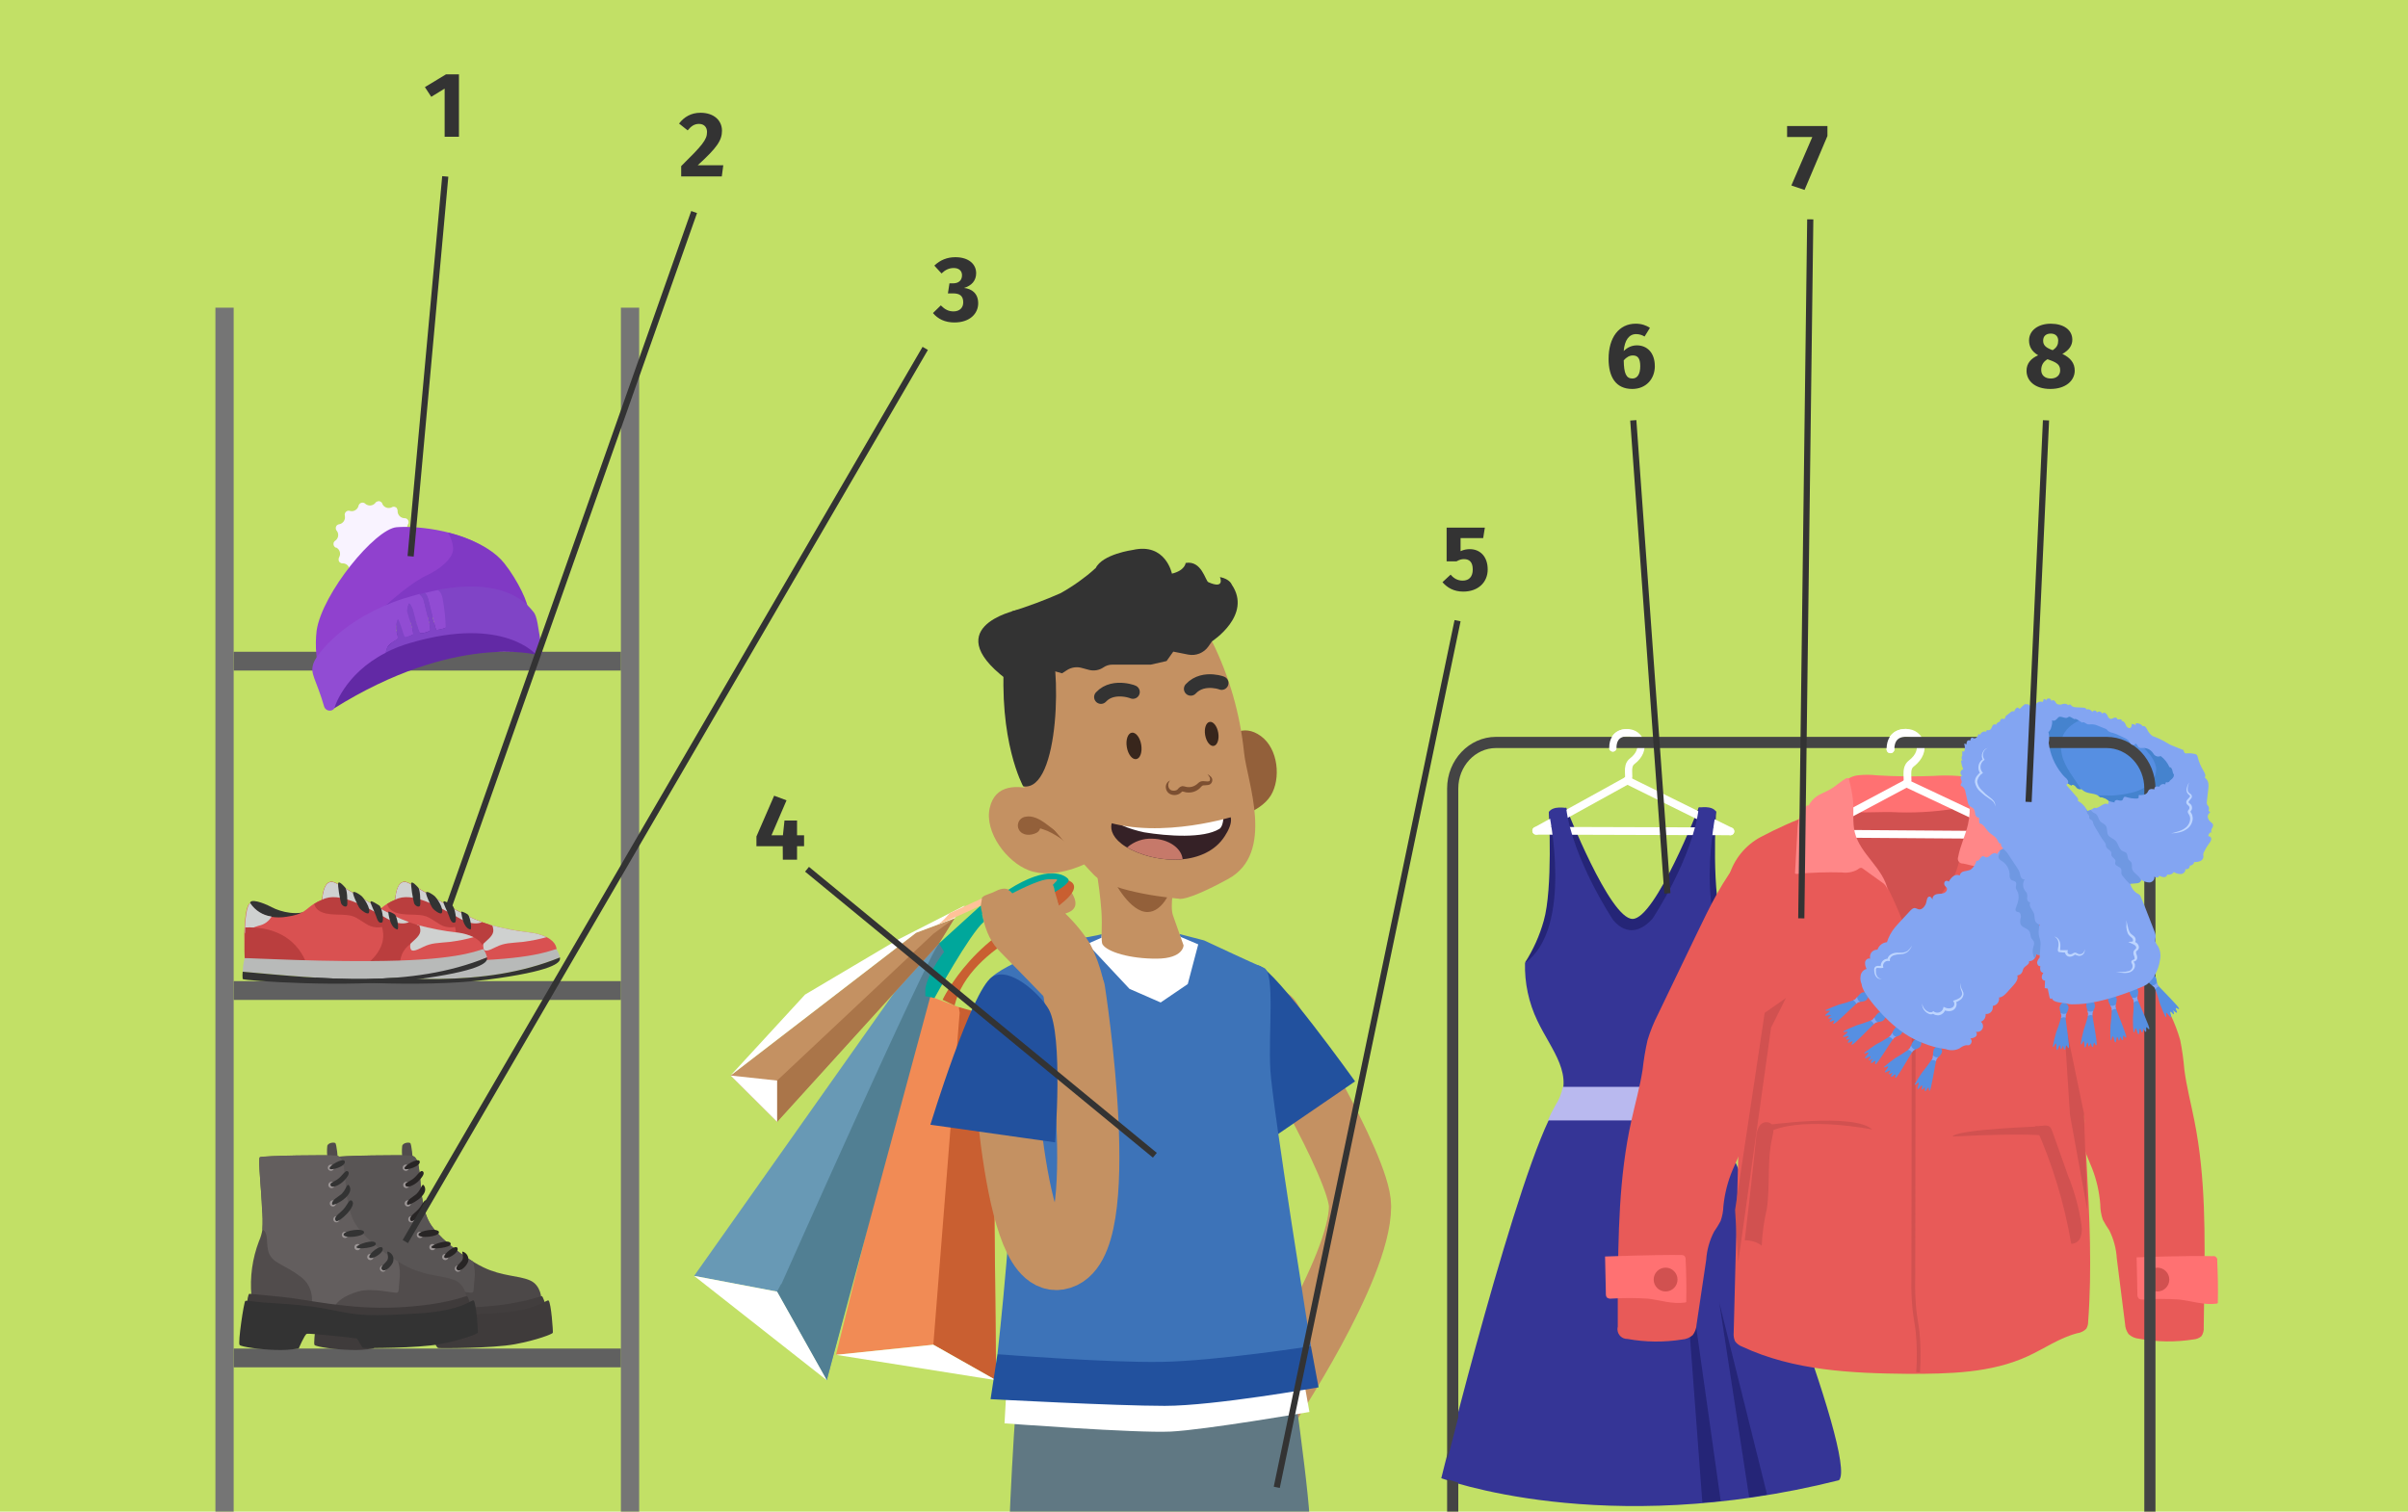 <?xml version="1.0" encoding="UTF-8"?>
<svg id="Layer_1" data-name="Layer 1" xmlns="http://www.w3.org/2000/svg" width="1200" height="753.41" viewBox="0 0 1200 753.41">
  <g id="Ebene_2" data-name="Ebene 2">
    <rect x="-49.06" y="-17.49" width="1299.06" height="773.91" fill="#c2e066"/>
  </g>
  <g id="Ebene_1" data-name="Ebene 1">
    <rect x="309.42" y="153.33" width="9.1" height="614.38" fill="#757575"/>
    <rect x="107.35" y="153.33" width="9.1" height="614.38" fill="#757575"/>
    <rect x="116.47" y="672.13" width="192.95" height="9.36" fill="#606060"/>
    <rect x="116.47" y="489.01" width="192.95" height="9.36" fill="#606060"/>
    <rect x="116.47" y="324.85" width="192.95" height="9.36" fill="#606060"/>
    <path d="M205.72,577.9s-.57-7.75-1.31-8.2-3.42-.18-3.97,1.33c-.25,2.27-.19,4.55.18,6.8l5.1.06Z" fill="#514c4c"/>
    <path d="M162.61,645.78c4.79,1.21,18.79,3.48,29.77,5.18l10.84,1.66,3.65.53s27.03,1.15,27.6,1.15,26.47-2.46,26.47-2.46l8.89-4.1s0-7.19-5.86-9.65-13.63-1.89-23.07-6.43c-1.66-.8-3.42-1.76-5.22-2.85-8.44-5.08-17.7-12.85-21.45-19.08-4.53-7.58-4.53-20.24-5.1-24.59s-.94-8.5-3.97-9.08c-3.03-.57-37.43,0-38.38.76s.94,18.15,1.13,25.33c.35,3.53.42,7.09.2,10.63-.31,2.01-.88,3.96-1.7,5.82-3.32,8.65-4.61,17.94-3.79,27.17Z" fill="#4c4848"/>
    <path d="M167.9,602.1c.35,3.53.42,7.09.2,10.63,3.4,1.93,1.54,7.03,3.2,11.68,1.91,5.31,7.95,5.86,15.9,11.92,4.53,3.38,6.58,9.15,5.18,14.63v.31s.18,2.05,10.78,1.7c.04-.12.08-.24.14-.35,1.78-4.32,5.9-6.88,12.52-8.91,6.62-2.03,18.15.94,19.3.55s.76-.74,1.31-6.41c.41-3.05.18-6.15-.68-9.1-8.44-5.08-17.7-12.85-21.45-19.08-4.53-7.58-4.53-20.24-5.1-24.59s-.94-8.5-3.97-9.08-37.43,0-38.38.76.86,18.15,1.04,25.33Z" fill="#595555"/>
    <path d="M271.72,649.94s-1.13-3.77-1.7-3.95-10.59,4.53-34.98,5.66-44.83-4.1-57.49-5.29c-12.66-1.19-15.12-1.52-15.88-1.52s-1.15,4.1-1.15,4.1l31.96,4.34,32.54,6.25,24.38-1.33,16.27-5.29,6.04-2.97Z" fill="#423e3e"/>
    <path d="M273.42,648.24c-.96-.96-4.92,5.1-28.17,6.43-23.26,1.33-27.8,1.33-42.17-1.7-14.36-3.03-30.26-3.4-34.61-3.79-4.34-.39-8.2-1.13-8.89-.76s-3.73,21-2.83,21.94,10.24,2.27,17.76,2.46c3.93.18,7.87-.07,11.74-.76,0,0,2.83-6.8,3.95-7.19s23.83,2.05,24.77,2.27,2.46,4.55,3.42,4.73,27.03.18,38.19-1.89c11.17-2.07,18.71-5.12,18.91-5.68s-.82-14.75-2.09-16.08Z" fill="#3f3b3b"/>
    <path d="M200.68,582.02c0,.86.7,1.56,1.56,1.56.86,0,1.56-.7,1.56-1.56,0-.86-.7-1.56-1.56-1.56s-1.56.7-1.56,1.56h0Z" fill="#9c9696"/>
    <path d="M200.92,590.6c0,.86.7,1.56,1.56,1.55.86,0,1.55-.7,1.55-1.55,0-.86-.69-1.56-1.55-1.56s-1.56.69-1.56,1.55h0Z" fill="#9c9696"/>
    <path d="M201.66,599.8c0,.86.7,1.56,1.56,1.56.86,0,1.56-.7,1.56-1.56,0-.86-.7-1.56-1.56-1.56s-1.56.7-1.56,1.56h0Z" fill="#9c9696"/>
    <path d="M203.44,607.69c0,.86.69,1.56,1.55,1.56s1.56-.69,1.56-1.55h0c0-.87-.69-1.57-1.55-1.57s-1.56.69-1.56,1.55h0Z" fill="#9c9696"/>
    <path d="M207.69,615.47c-.01.87.69,1.59,1.56,1.6.87.01,1.59-.69,1.6-1.56.01-.87-.69-1.59-1.56-1.6,0,0-.01,0-.02,0-.86-.01-1.57.68-1.58,1.54,0,0,0,.01,0,.02Z" fill="#9c9696"/>
    <path d="M213.94,621.58c0,.86.7,1.56,1.56,1.56.86,0,1.56-.7,1.56-1.56,0-.86-.7-1.56-1.56-1.56s-1.56.7-1.56,1.56h0Z" fill="#9c9696"/>
    <path d="M220.31,626.48c.01.86.71,1.56,1.58,1.56.86,0,1.55-.7,1.55-1.56,0-.86-.7-1.55-1.55-1.55-.86,0-1.57.69-1.58,1.56Z" fill="#9c9696"/>
    <path d="M226.62,632.3c.01.86.71,1.56,1.58,1.56.86,0,1.56-.7,1.56-1.56h0c0-.86-.69-1.57-1.56-1.58-.87.01-1.57.71-1.58,1.58Z" fill="#9c9696"/>
    <path d="M209.12,578.76c-.72-1.91-7.93,2.27-7.56,3.61s8.5-1.07,7.56-3.61Z" fill="#282525"/>
    <path d="M230.68,623.83c-.98-.2.76,2.64-.37,4.34s-3.97,3.4-2.46,4.73,5.1-2.27,5.49-4.36c.42-2.02-.72-4.04-2.66-4.71Z" fill="#282525"/>
    <path d="M228.03,622.15c-.72-2.32-7.38,3.01-6.62,4.53s7.38-2.07,6.62-4.53Z" fill="#282525"/>
    <path d="M224.63,619.88c-.49-2.66-9.45.37-9.65,1.7s10.04.37,9.65-1.7Z" fill="#282525"/>
    <path d="M218.77,614.2c0-2.4-10.24-.94-10.24,1.13s10.24,1.15,10.24-1.13Z" fill="#282525"/>
    <path d="M212.73,598.51c-1.48-1.27-2.27,2.64-5.12,5.1s-3.95,3.61-2.83,4.92,10.78-7.56,7.95-10.02Z" fill="#282525"/>
    <path d="M211.39,591.05c-1.27-2.05-1.33,2.46-4.73,4.73-3.4,2.27-4.1,3.4-3.77,4.53s11.54-4.45,8.5-9.26Z" fill="#282525"/>
    <path d="M210.82,583.94c-1.31-1.31-2.83,2.27-5.47,3.97s-3.79,1.7-3.22,3.03,4.34,0,6.8-2.64,2.46-3.79,1.89-4.36Z" fill="#282525"/>
    <path d="M168.39,577.9s-.57-7.75-1.33-8.2-3.4-.18-3.95,1.33c-.25,2.27-.19,4.55.18,6.8l5.1.06Z" fill="#514c4c"/>
    <path d="M125.28,645.78c4.79,1.21,18.79,3.48,29.77,5.18l10.82,1.66,3.65.53s27.05,1.15,27.62,1.15,26.47-2.46,26.47-2.46l8.89-4.1s0-7.19-5.86-9.65-13.63-1.89-23.07-6.43c-1.68-.8-3.42-1.76-5.22-2.85-8.44-5.08-17.7-12.85-21.45-19.08-4.53-7.58-4.53-20.24-5.1-24.59s-.94-8.5-3.97-9.08c-3.03-.57-37.43,0-38.38.76s.94,18.15,1.13,25.33c.34,3.53.41,7.09.2,10.63-.32,2.01-.89,3.96-1.72,5.82-3.31,8.65-4.6,17.94-3.77,27.17Z" fill="#514c4c"/>
    <path d="M130.56,602.1c.34,3.53.41,7.09.2,10.63,3.38,1.93,1.54,7.03,3.2,11.68,1.91,5.31,7.95,5.86,15.88,11.92,4.53,3.38,6.59,9.15,5.2,14.63v.31s.18,2.05,10.78,1.7l.12-.35c1.8-4.32,5.92-6.88,12.54-8.91,6.62-2.03,18.15.94,19.3.55s.74-.74,1.31-6.41c.41-3.05.18-6.15-.68-9.1-8.44-5.08-17.7-12.85-21.45-19.08-4.53-7.58-4.53-20.24-5.1-24.59s-.94-8.5-3.97-9.08-37.43,0-38.38.76.86,18.15,1.04,25.33Z" fill="#635e5e"/>
    <path d="M234.38,649.94s-1.15-3.77-1.7-3.95-10.59,4.53-35,5.66-44.81-4.1-57.47-5.29c-12.66-1.19-15.12-1.52-15.88-1.52s-1.15,4.1-1.15,4.1l31.96,4.34,32.52,6.25,24.4-1.33,16.27-5.29,6.04-2.97Z" fill="#3f3b3b"/>
    <path d="M236.08,648.24c-.96-.96-4.92,5.1-28.17,6.43-23.26,1.33-27.8,1.33-42.17-1.7-14.36-3.03-30.26-3.4-34.61-3.79-4.34-.39-8.2-1.13-8.89-.76s-3.79,21-2.83,21.94,10.24,2.27,17.76,2.46c3.92.18,7.85-.07,11.72-.76,0,0,2.85-6.8,3.97-7.25s23.83,2.05,24.77,2.27,2.46,4.55,3.4,4.73,27.05.18,38.21-1.89c11.17-2.07,18.71-5.12,18.89-5.68s-.74-14.69-2.07-16.02Z" fill="#333"/>
    <path d="M163.35,582.02c0,.86.7,1.56,1.56,1.56.86,0,1.56-.7,1.56-1.56,0-.86-.7-1.56-1.56-1.56s-1.56.7-1.56,1.56h0Z" fill="#9c9696"/>
    <path d="M163.61,590.6c0,.87.71,1.58,1.58,1.58s1.58-.71,1.58-1.58c0-.87-.71-1.58-1.58-1.58h0c-.87,0-1.58.71-1.58,1.58Z" fill="#9c9696"/>
    <path d="M164.33,599.8c0,.86.7,1.56,1.56,1.56.86,0,1.56-.7,1.56-1.56,0-.86-.7-1.56-1.56-1.56s-1.56.7-1.56,1.56h0Z" fill="#9c9696"/>
    <path d="M166.09,607.69c0,.86.7,1.56,1.56,1.56s1.56-.7,1.56-1.56-.7-1.56-1.56-1.56-1.56.7-1.56,1.56Z" fill="#9c9696"/>
    <path d="M170.35,615.47c0,.86.7,1.56,1.56,1.56.86,0,1.56-.7,1.56-1.56,0-.86-.7-1.56-1.56-1.56s-1.56.7-1.56,1.56h0Z" fill="#9c9696"/>
    <path d="M176.6,621.58c0,.86.7,1.56,1.56,1.56.86,0,1.56-.7,1.56-1.56,0-.86-.7-1.56-1.56-1.56s-1.56.7-1.56,1.56h0Z" fill="#9c9696"/>
    <path d="M182.98,626.48c0,.86.7,1.56,1.56,1.56.86,0,1.56-.7,1.56-1.56,0-.86-.7-1.56-1.56-1.56s-1.56.7-1.56,1.56h0Z" fill="#9c9696"/>
    <path d="M189.29,632.3c0,.86.69,1.56,1.55,1.56s1.56-.69,1.56-1.55h0c0-.87-.69-1.57-1.55-1.57s-1.56.69-1.56,1.55h0Z" fill="#9c9696"/>
    <path d="M171.79,578.76c-.74-1.91-7.95,2.27-7.56,3.61s8.5-1.07,7.56-3.61Z" fill="#333"/>
    <path d="M193.34,623.83c-1-.2.76,2.64-.37,4.34s-3.97,3.4-2.46,4.73,5.1-2.27,5.47-4.36c.49-2.02-.67-4.07-2.64-4.71Z" fill="#333"/>
    <path d="M190.68,622.15c-.72-2.32-7.38,3.01-6.62,4.53s7.4-2.07,6.62-4.53Z" fill="#333"/>
    <path d="M187.3,619.88c-.49-2.66-9.47.37-9.65,1.7s10.02.37,9.65-1.7Z" fill="#333"/>
    <path d="M181.44,614.2c0-2.4-10.24-.94-10.24,1.13s10.24,1.15,10.24-1.13Z" fill="#333"/>
    <path d="M175.37,598.51c-1.45-1.27-2.25,2.64-5.1,5.1s-3.97,3.61-2.83,4.92,10.78-7.56,7.93-10.02Z" fill="#333"/>
    <path d="M174.06,591.05c-1.29-2.05-1.33,2.46-4.73,4.73-3.4,2.27-4.1,3.4-3.77,4.53s11.52-4.45,8.5-9.26Z" fill="#333"/>
    <path d="M173.49,583.94c-1.31-1.31-2.83,2.27-5.49,3.97s-3.77,1.7-3.2,3.03,4.34,0,6.8-2.64,2.46-3.79,1.89-4.36Z" fill="#333"/>
    <path d="M190.68,453.59c-5.63,2.97-14.08,1.07-18.81-1.43s-10.68-4.32-10.76-2.05c.32,1.97,1.24,3.79,2.64,5.2l7.11,4.43,11.66,1.04,5.98-2.36,2.17-4.84Z" fill="#333"/>
    <path d="M158.29,477.54s11.76,4.1,12.29,4.28,8.34.39,18.87.8l46.82,1.84,35.92-6.84,5.14-4.51s.23-3.42-4.88-6c-2.51-1.19-5.19-1.97-7.95-2.29-6.43-.74-12.8-1.91-19.08-3.5l-1.09-.33c-1.33-.41-2.68-.86-4.1-1.37-2.79-1.05-5.53-2.24-8.2-3.57h-.12c-1.56-.78-3.18-1.62-4.77-2.48-10.9-5.88-22.31-13.34-24.77-13.93-2.81-.68-4.9,2.05-5.45,8.85-1.42.56-2.79,1.25-4.1,2.05-4.36,2.79-4.61,5.12-13.58,6.39-2.56.42-5.17.42-7.72,0-4.34-.57-8.22-3-10.63-6.66-1.54.94-2.25,6.33-2.56,12.09,0,.98-.12,2.05-.14,3.01h0c-.08,6.23.1,12.17.1,12.17Z" fill="#d95151"/>
    <path d="M240.78,471.9c.25,2.79,2.05,2.27,6.37.12s7.23-1.93,13.56-2.58c3.94-.52,7.84-1.3,11.68-2.34-2.51-1.19-5.19-1.97-7.95-2.29-6.81-.75-13.55-2.04-20.16-3.83l-1.89,3.03c-.95,2.53-1.49,5.19-1.62,7.89Z" fill="#cfd1d0"/>
    <path d="M158.31,465.25c2-1.87,4.42-3.2,7.07-3.89,2.64-.55,4.93-2.21,6.27-4.55-4.34-.57-8.22-3-10.63-6.66-1.8,1.11-2.48,8.34-2.7,15.1Z" fill="#cfd1d0"/>
    <path d="M219.94,479.83l15.39,1.56c1.02-7.17,2.4-8.2,6.93-12.29,3.44-3.05,4.24-4.51,3.11-7.77l-1.09-.33c-1.33-.41-2.68-.86-4.1-1.37-2.79-1.05-5.53-2.24-8.2-3.57-1.6-.8-3.24-1.66-4.9-2.54-.79,3.28-.79,6.7,0,9.98,2.09,9.53-7.15,16.33-7.15,16.33Z" fill="#ba3e3e"/>
    <path d="M158.29,477.54s11.76,4.1,12.29,4.28,8.34.39,18.87.8l-.12-1.37s-4.51-19.87-30.73-19.01c0,.98-.12,2.05-.14,3.01h0c-.35,6.35-.16,12.29-.16,12.29Z" fill="#ba3e3e"/>
    <path d="M192.95,450.49c.72,2.99,3.4,5.18,10.74,5.33,9.3.18,8.71.68,14.88,4.51,3.31,2.3,7.63,2.53,11.17.59l2.21-4.94c-1.56-.78-3.18-1.62-4.77-2.48-10.9-5.88-22.31-13.34-24.77-13.93-2.81-.68-4.9,2.05-5.45,8.85-1.39.57-2.73,1.27-4,2.07Z" fill="#ba3e3e"/>
    <path d="M157.34,484.32c-.03-2.3.29-4.58.94-6.78.61-.18,42.41,2.27,76.51,1.23s41.22-5.92,42.47-5.66c.84,1.25,1.45,2.63,1.8,4.1-38.19,15.49-81.12,10.72-121.73,7.11Z" fill="#b8bab9"/>
    <path d="M279.07,477.19c.03.22.03.45,0,.68,0,1.86-3.22,6.15-36.43,10.43-33.21,4.28-84.99.43-85.32-.35-.13-1.21-.13-2.42,0-3.63,40.63,3.61,83.56,8.38,121.75-7.13Z" fill="#333"/>
    <path d="M196.95,448.42c8.38-4.43,21.99,3.69,32.54,9.57,5,2.77,8.46,2.58,10.72,1.62-2.79-1.05-5.53-2.24-8.2-3.57-12.13-5.98-26.84-15.78-29.67-16.39s-4.84,1.95-5.39,8.77Z" fill="#cfd1d0"/>
    <path d="M234.26,463.26c1.21.35,0-6.39-1.04-7.4-1-.74-2.15-1.27-3.36-1.56,0,0,.45,7.85,4.41,8.95Z" fill="#333"/>
    <path d="M226.7,459.78c1.21-.49,0-7.64-1.29-8.44s-4.22-2.77-4.41-1.93,2.05,5.1,2.7,6.95,1.37,4.1,2.99,3.42Z" fill="#333"/>
    <path d="M220.14,455.02c1.23-2.17-2.5-7.38-3.34-8.2s-3.81-2.79-4.41-2.15,2.05,6.15,2.91,7.58,4.26,3.81,4.84,2.77Z" fill="#333"/>
    <path d="M209.47,450.37c0-1.66,0-6.82-1.09-8.03s-2.77-2.91-3.36-2.38.9,8.87,1.35,10.24,3.18,2.85,3.09.16Z" fill="#333"/>
    <path d="M154.21,453.59c-5.63,2.97-14.08,1.07-18.81-1.43s-10.68-4.32-10.76-2.05c.32,1.97,1.24,3.79,2.64,5.2l7.11,4.43,11.66,1.04,5.98-2.36,2.17-4.84Z" fill="#333"/>
    <path d="M121.92,477.54s11.76,4.1,12.29,4.28,8.34.39,18.87.8l46.82,1.84,35.86-6.84,5.12-4.51s.23-3.42-4.86-6c-2.51-1.19-5.19-1.96-7.95-2.29-6.44-.74-12.82-1.91-19.1-3.5l-1.09-.33c-1.33-.41-2.68-.86-4.1-1.37-2.52-.94-5.16-2.05-8.2-3.57h-.12c-1.56-.78-3.16-1.62-4.77-2.48-10.9-5.88-22.31-13.34-24.75-13.93-2.83-.68-4.92,2.05-5.47,8.85-1.42.56-2.79,1.25-4.1,2.05-4.36,2.79-4.61,5.12-13.58,6.39-2.56.42-5.17.42-7.72,0-4.34-.57-8.22-3-10.63-6.66-1.54.94-2.25,6.33-2.56,12.09,0,.98-.1,2.05-.14,3.01h0c0,6.23.18,12.17.18,12.17Z" fill="#d95151"/>
    <path d="M204.41,471.9c.25,2.79,2.05,2.27,6.37.12s7.23-1.93,13.56-2.58c3.95-.52,7.85-1.3,11.7-2.34-2.51-1.19-5.19-1.96-7.95-2.29-6.82-.75-13.56-2.03-20.18-3.83l-1.89,3.03c-.94,2.53-1.48,5.19-1.62,7.89Z" fill="#cfd1d0"/>
    <path d="M121.94,465.25c2-1.87,4.44-3.21,7.09-3.89,2.67-.53,4.97-2.19,6.33-4.55-4.34-.57-8.22-3-10.63-6.66-1.89,1.11-2.56,8.34-2.79,15.1Z" fill="#cfd1d0"/>
    <path d="M183.57,479.83l15.39,1.56c1.02-7.17,2.4-8.2,6.93-12.29,3.44-3.05,4.24-4.51,3.11-7.77l-1.09-.33c-1.33-.41-2.68-.86-4.1-1.37-2.52-.94-5.16-2.05-8.2-3.57-1.6-.8-3.24-1.66-4.9-2.54-.79,3.28-.79,6.7,0,9.98,2.01,9.53-7.15,16.33-7.15,16.33Z" fill="#ba3e3e"/>
    <path d="M121.92,477.54s11.76,4.1,12.29,4.28,8.34.39,18.87.8l-.12-1.37s-4.49-19.87-30.73-19.01c0,.98-.1,2.05-.14,3.01h0c-.35,6.35-.16,12.29-.16,12.29Z" fill="#ba3e3e"/>
    <path d="M156.58,450.49c.72,2.99,3.4,5.18,10.74,5.33,9.3.18,8.71.68,14.88,4.51,3.32,2.3,7.65,2.53,11.19.59l2.19-4.94c-1.56-.78-3.16-1.62-4.77-2.48-10.9-5.88-22.31-13.34-24.75-13.93-2.83-.68-4.92,2.05-5.47,8.85-1.39.57-2.73,1.27-4,2.07Z" fill="#ba3e3e"/>
    <path d="M121.02,484.32c-.03-2.3.29-4.58.94-6.78.61-.18,42.41,2.27,76.51,1.23,34.09-1.04,41.22-5.92,42.47-5.66.84,1.25,1.45,2.63,1.8,4.1-38.23,15.49-81.16,10.72-121.73,7.11Z" fill="#b8bab9"/>
    <path d="M242.7,477.19c.02.23.02.45,0,.68,0,1.86-3.24,6.15-36.45,10.43-33.21,4.28-84.99.43-85.32-.35-.13-1.21-.13-2.42,0-3.63,40.65,3.61,83.58,8.38,121.77-7.13Z" fill="#333"/>
    <path d="M160.58,448.42c8.38-4.43,21.99,3.69,32.56,9.57,5,2.77,8.44,2.58,10.7,1.62-2.52-.94-5.16-2.05-8.2-3.57-12.11-5.98-26.84-15.78-29.65-16.39s-4.86,1.95-5.41,8.77Z" fill="#cfd1d0"/>
    <path d="M197.89,463.26c1.21.35,0-6.39-1.04-7.4-1-.74-2.15-1.27-3.36-1.56,0,0,.45,7.85,4.41,8.95Z" fill="#333"/>
    <path d="M190.33,459.78c1.23-.49,0-7.64-1.29-8.44s-4.22-2.77-4.38-1.93,2.05,5.1,2.68,6.95,1.29,4.1,2.99,3.42Z" fill="#333"/>
    <path d="M183.77,455.02c1.23-2.17-2.5-7.38-3.34-8.2s-3.81-2.79-4.41-2.15,2.05,6.15,2.91,7.58,4.26,3.81,4.84,2.77Z" fill="#333"/>
    <path d="M173.1,450.37c0-1.66,0-6.82-1.09-8.03s-2.77-3.01-3.38-2.38.9,8.87,1.35,10.24,3.2,2.85,3.11.16Z" fill="#333"/>
    <path d="M167.51,273.03c-.98-.37-1.52-1.41-1.27-2.42v-.1c.17-.47.5-.87.94-1.11,1.49-1.13,1.81-3.24.72-4.75-.73-.75-.78-1.92-.12-2.73l.12-.1h0c.33-.33.76-.53,1.23-.55,1.88-.39,3.09-2.22,2.73-4.1-.31-.99.16-2.05,1.11-2.48h0c.5-.2,1.06-.2,1.56,0,1.8.41,3.61-.68,4.1-2.46.07-.47.31-.91.68-1.21.84-.72,2.1-.65,2.85.16,1.46,1.17,3.59.98,4.82-.43.24-.42.64-.72,1.11-.84.99-.36,2.08.14,2.45,1.13,0,.01,0,.02.01.04v.12c.82,1.73,2.89,2.48,4.63,1.68.87-.59,2.06-.36,2.65.51,0,0,.01.02.02.03,0,.05,0,.1,0,.14h0c.27.4.37.88.29,1.35.08,1.8,1.5,3.25,3.3,3.36.48-.06.96.06,1.35.35.89.66,1.1,1.9.47,2.81h0c-.83,1.68-.19,3.71,1.45,4.61,1.05.4,1.58,1.57,1.19,2.62-.18.42-.49.77-.88,1-1.48,1.15-1.78,3.28-.68,4.79.69.78.69,1.95,0,2.73h0c-.35.33-.8.52-1.27.55-1.8.41-2.97,2.15-2.66,3.97.43,1.03-.04,2.21-1.07,2.66h0c-.5.18-1.04.18-1.54,0-1.8-.42-3.61.66-4.1,2.44-.16,1.11-1.18,1.89-2.29,1.74h0c-.46-.06-.89-.28-1.21-.61-1.44-1.21-3.6-1.03-4.82.41-.51.92-1.67,1.25-2.59.74,0,0,0,0-.01,0l-.16-.1c-.41-.27-.71-.68-.84-1.15-.85-1.66-2.84-2.37-4.55-1.64-.87.62-2.07.41-2.68-.45v-.1c-.25-.4-.35-.88-.29-1.35.01-1.89-1.47-3.45-3.36-3.52-1.04.14-2-.58-2.15-1.63,0,0,0,0,0-.01,0-.09,0-.18,0-.27h0c-.03-.45.08-.89.33-1.27.88-1.72.19-3.83-1.53-4.71,0,0,0,0,0,0h0v.14Z" fill="#f9f3ff"/>
    <path d="M250.1,302.27l-78.09,18.44-5.57,32.37c60.14-37.56,100.75-26.78,100.75-26.78l-17.09-24.03Z" fill="#6229a5"/>
    <path d="M159.95,337.7c-2.36-7.59-3.09-15.59-2.15-23.48,2.83-18.58,29.12-50.57,39.85-51.45,10.74-.88,36.08,1.93,48.23,13.79,22.13,21.66,17.29,37.76,17.29,37.76-58.76-28.19-103.23,23.38-103.23,23.38Z" fill="#9041ce"/>
    <path d="M213.91,307.8s48.54,0,49.17-3.36-5.18-15.37-11.68-23.58c-8.75-11.25-28.11-15.39-28.11-15.39,0,0,3.22,5.51,2.38,9.36s-5.88,8.63-13.22,12.05c-14.85,6.8-44.95,38.93-44.95,38.93l33.85-21.45,12.56,3.44Z" fill="#8039c4"/>
    <path d="M218.28,294.08c-2.05.35-4.53,1.04-6.74,1.54.25,0,.88.49,1.54,2.05.74,1.93,3.85,16.54,4.43,16.39s4.63-.72,4.98-1.54c-.11-4.87-.63-9.72-1.56-14.51-.7-2.89-1.99-3.73-2.64-3.93Z" fill="#914cd3"/>
    <path d="M161.63,352.43c.65,1.47,2.36,2.15,3.85,1.54h0c.41-.18.78-.45,1.07-.8,0,0,4.63-17.07,25.73-27.87.15-.94.42-1.85.8-2.73.74-1.64,3.73-3.24,4.79-3.83s-.27-3.42-.49-5.08.66-5.1.92-4.71,2.52,8.07,3.07,8.71,3.69-.98,4.47-1.41-2.64-10.24-2.85-11.56c.02-1.32.3-2.62.82-3.83.74.86,1.32,1.86,1.7,2.93.51,1.54,2.85,11.54,3.71,11.8,1.79.02,3.55-.43,5.12-1.29.86-.74-2.79-12.89-3.09-14.85-.28-1.36-1.04-2.58-2.13-3.44h0c-2.6.68-5.29,1.54-8.2,2.38-29.53,9.61-43.03,27.6-44.65,32.03-1.99,5.59,1.07,7.29,5.35,22.03Z" fill="#914cd3"/>
    <path d="M192.99,322.64c-.39.85-.66,1.74-.8,2.66,4.05-2.09,8.31-3.76,12.7-4.98,46.33-13.46,62.33,6.04,62.33,6.04,0,0,3.85,1.19,2.81-2.87-2.05-11.33-2.17-16.27-4.32-18.67s-12.29-17.54-47.8-10.78c.74.25,2.05,1.13,2.62,4.1.94,4.79,1.46,9.65,1.56,14.53-.39.76-4.1,1.27-4.63,1.29s-3.63-14.53-4.43-16.49c-.59-1.54-1.19-1.93-1.56-1.93l-2.54.66h0c1.09.8,1.87,1.94,2.23,3.24.31,1.93,3.85,14.1,3.09,14.88-1.43.86-3.08,1.31-4.75,1.29-.84-.2-3.26-10.24-3.75-11.92-.39-1.09-1.66-3.67-2.05-2.83-.49,1.22-.78,2.52-.84,3.83.23,1.25,3.69,11.21,2.87,11.56s-3.61,1.66-4.1,1.04-2.85-9.38-3.44-8.63c-.64,1.56-.94,3.24-.86,4.92.2,1.54,1.54,4.43.47,5.06-1.86.99-3.5,2.35-4.82,4Z" fill="#8044c6"/>
    <path d="M771.86,404.6s2.05,38.4-2.56,54.34c-2.05,7.36-5.19,14.37-9.32,20.8h107.1c-3.06-5.38-5.73-10.97-8.01-16.72-6.6-16.21-3.87-58.58-3.87-58.58l-8.61-2.05s-21.66,55.61-33.03,55.61-33.07-55.44-33.07-55.44l-8.63,2.05Z" fill="#252577"/>
    <path d="M811.16,388.61c1.45-1.21-1.11-6.66,2.23-9.2,7.87-6,3.89-14.22-2.23-14.22,0,0-7.42-.78-7.42,7.6" fill="none" stroke="#fff" stroke-linecap="round" stroke-linejoin="round" stroke-width="3.61"/>
    <line x1="862.31" y1="414.35" x2="765.57" y2="414.06" fill="none" stroke="#fff" stroke-linecap="round" stroke-linejoin="round" stroke-width="3.87"/>
    <line x1="862.31" y1="414.35" x2="810.98" y2="388.98" fill="none" stroke="#fff" stroke-linecap="round" stroke-linejoin="round" stroke-width="3.87"/>
    <line x1="810.98" y1="388.98" x2="765.57" y2="414.06" fill="none" stroke="#fff" stroke-linecap="round" stroke-linejoin="round" stroke-width="3.87"/>
    <path d="M823.52,457.87s19.98-29.96,23.07-55.32c0,0,6.66-1.33,8.61,2.05,0,0-12.48,58.11,11.88,75.3.3,9.95-1.77,19.83-6.04,28.83-7.09,14.98-18.01,26.86-9.16,42.45,12.97,22.85,74.32,176.72,64.56,186.58-117.67,29.57-198.2-1-198.2-1,0,0,38.64-156.15,57.37-185.57,9.61-15.16-2.36-27.48-9.49-42.45-4.31-8.99-6.41-18.87-6.15-28.83,24.4-17.19,11.88-75.14,11.88-75.14,1.93-3.34,8.63-2.05,8.63-2.05,3.22,25.3,23.07,55.32,23.07,55.32,0,0,8.4,12.66,19.96-.16Z" fill="#353596"/>
    <path d="M851.88,550.93c-1.56-2.88-2.63-6.01-3.16-9.24h-69.89c-.62,3.26-1.86,6.37-3.67,9.16-1.42,2.45-2.68,4.98-3.79,7.58h84.17c-.99-2.61-2.21-5.12-3.67-7.5Z" fill="#b9b9ef"/>
    <polygon points="837.9 609.06 848.35 748.9 857.49 748.1 837.9 609.06" fill="#252577"/>
    <polygon points="856.77 649.16 871.67 746.3 880.6 744.91 856.77 649.16" fill="#252577"/>
    <path d="M1020.5,511.02c-.13,15.09,5.26,29.71,15.16,41.1,1.3,1.24,2.31,2.75,2.97,4.43.32,2.7.09,5.44-.7,8.05-.84,6.15,2.36,11.92,4.61,17.64,2.26,5.76,3.64,11.84,4.1,18.01,0,2.58.43,5.15,1.25,7.6.96,1.85,2.04,3.64,3.24,5.35,2.19,4.36,3.46,9.12,3.75,13.99l4.1,32.52c.06,1.89.68,3.71,1.78,5.25,1.45,1.33,3.3,2.13,5.27,2.29,8.97,1.65,18.15,1.76,27.15.33,1.44-.1,2.81-.67,3.89-1.62.88-1.29,1.28-2.85,1.13-4.41l.23-16.6c.41-28.87.78-57.96-4.86-86.24-1.68-8.56-3.93-17.05-5.04-25.67-.41-4.91-1.09-9.8-2.05-14.63-1.27-4.45-2.93-8.77-4.96-12.93l-18.44-40.77c-6.15-13.5-12.29-27.17-21.78-38.79-2.32-2.81-6.45-5.66-9.28-3.24-.82.85-1.43,1.88-1.76,3.01-10.24,26.64-9.71,55.79-9.02,84.21" fill="#e85a58"/>
    <path d="M887.32,512.33c-.23,15.12-5.98,29.63-16.17,40.79-1.37,1.23-2.48,2.73-3.24,4.41-.38,2.69-.19,5.44.55,8.05.68,6.15-2.64,11.86-5.04,17.54-2.4,5.7-3.94,11.73-4.57,17.89-.07,2.59-.55,5.14-1.41,7.58-.96,1.82-2.05,3.58-3.24,5.27-2.27,4.37-3.61,9.16-3.93,14.08l-4.82,32.31c-.1,1.89-.76,3.7-1.91,5.2-1.48,1.29-3.35,2.06-5.31,2.19-9.02,1.43-18.21,1.33-27.19-.29-2.68.08-4.92-2.03-5-4.71,0-.01,0-.03,0-.04-.02-.46.04-.91.16-1.35v-16.64c.25-28.85.51-57.96,6.78-86.06,1.86-8.5,4.3-16.9,5.61-25.53.54-4.91,1.35-9.78,2.44-14.59,1.35-4.46,3.1-8.78,5.22-12.93l19.4-40.3c6.45-13.38,12.93-26.92,22.54-38.17,2.4-2.79,6.47-5.53,9.34-3.24.82.86,1.41,1.92,1.72,3.07,9.69,26.76,8.4,56,7.11,84.38" fill="#e85a58"/>
    <path d="M877.67,417.05c-7.92,4.15-13.77,11.39-16.17,20-3.22,12.42-10.08,24.38-9.26,37.21.61,9.51,5.37,18.19,8.5,27.19,6.8,19.38,6.45,40.53,5.84,61.12l-2.62,101.69c-.14,1.47.1,2.96.72,4.3.9,1.21,2.14,2.13,3.57,2.64,25.47,11.92,54.42,13.28,82.55,13.54,20.33,0,41.37-.29,59.83-8.83,8.2-3.77,15.76-9.14,24.59-11.43,1.7-.22,3.27-1.01,4.47-2.23.62-1.07.94-2.29.92-3.52,3.91-52.49-5.06-105.17-2.7-157.77,1.02-23.11,3.24-41.08,3.97-62.12.31-9.34-5.24-17.88-13.89-21.39-10.57-4.3-20.9-10.12-31.88-12.03-12.15-2.05-48.13-5.59-60.44-5.76-20.71-.25-43.62,9.79-57.99,17.4Z" fill="#e85a58"/>
    <path d="M918.06,390.93c1.83-2.48,4.6-4.11,7.66-4.49,3.22-.37,6.47-.37,9.69,0,9.33.58,18.69.67,28.03.29,4.03-.29,8.08-.29,12.11,0,3.96.24,7.76,1.6,10.98,3.91,2.13,1.85,3.85,4.12,5.06,6.66,2.44,4.16,3.95,8.79,4.45,13.58-25.13,1.68-50.32,2.45-75.57,2.29-.7.03-1.4-.1-2.05-.37-.84-.61-1.33-1.59-1.33-2.62-.74-6.53-.49-13.13.76-19.59" fill="#ff7172"/>
    <path d="M929.43,404.9c4.1,0,8.73-.23,12.93-.16,10.59.55,21.2,0,31.68-1.66.35-.06.71-.06,1.07,0,1.25.23,7.75,2.05,8.2,3.79,1.91,7.83-5.43,16.39-7.46,24.08-.48,1.95-1.17,3.85-2.05,5.66-.87,1.44-1.85,2.81-2.93,4.1-3.63,4.73-6.47,10.39-9.92,15.31s-7.25,8.87-8.67,15.06c-3.31-10.59-7.54-20.88-12.64-30.73-2.91-5.59-22.89-29.34-21.1-35.82" fill="#d15150"/>
    <line x1="992.25" y1="416.11" x2="912.79" y2="415.54" fill="none" stroke="#fff" stroke-linecap="round" stroke-linejoin="round" stroke-width="3.87"/>
    <line x1="984.71" y1="406.79" x2="950.08" y2="390.46" fill="none" stroke="#fff" stroke-linecap="round" stroke-linejoin="round" stroke-width="3.87"/>
    <path d="M942.09,373.45c0-9.02,7.99-8.2,7.99-8.2,6.6,0,10.86,8.83,2.4,15.29-3.59,2.73-.82,8.61-2.4,9.9l-32.46,17.33" fill="none" stroke="#fff" stroke-linecap="round" stroke-linejoin="round" stroke-width="3.87"/>
    <path d="M900.99,401.22c-2.13,1.39-3.66,3.52-4.3,5.98-.65,2.43-.99,4.93-1,7.44l-1.13,19.96c-.06.24-.06.48,0,.72.25.22.6.31.92.23,7.42-.68,14.87-.92,22.31-.72,2.67.39,5.39-.08,7.77-1.35.64-.45,1.31-1.07,2.05-.94.35.12.66.3.94.53l8.95,6.45c1.57.89,2.74,2.36,3.24,4.1-2.17-10.92-13.63-17.78-16.39-28.58-1.29-5.12-.45-10.59-.9-15.9-.39-3.62-1.07-7.19-2.05-10.7-.04-.2-.13-.4-.27-.55-.29-.25-.74,0-1.07,0-2.42,1.37-4.49,3.24-6.8,4.79s-4.57,2.29-6.76,3.52c-2.27,1.26-4.11,3.17-5.27,5.49" fill="#ff8788"/>
    <path d="M977.48,387.08c3.95,7.32,5.09,15.83,3.22,23.93-1.29,5.53-3.93,10.7-4.88,16.17-.46,1.23.16,2.6,1.39,3.07.34.14.7.19,1.07.14,10.74,2.62,21.7,4.28,32.62,5.92,0-5.88-2.68-11.41-4.1-17.09s-1.68-12.46-3.75-18.3c-.23-.8-.64-1.54-1.19-2.17-.47-.41-1-.76-1.56-1.04l-18.6-9.92c-1.21-.88-2.76-1.15-4.2-.74" fill="#ff8788"/>
    <path d="M1014.36,561.34c8.4,18.68,14.38,38.36,17.81,58.56,2.07.04,3.93-1.26,4.61-3.22.67-1.88.85-3.91.53-5.88-1.2-8.55-3.47-16.91-6.74-24.89l-7.85-22.11c-.2-.76-.57-1.46-1.09-2.05-1.95-1.82-5.25.23-7.77-.68" fill="#d15150"/>
    <path d="M869.48,618.22c3.04-.12,6.03.8,8.46,2.62.26-6.14,1.11-12.25,2.52-18.24,1.78-11.76,0-23.95,2.7-35.55.61-2.52,1.21-5.76-.92-7.23-1.88-1.03-4.24-.44-5.41,1.35-1.07,1.75-1.65,3.76-1.68,5.82-1.58,16.64-5.68,51.22-5.68,51.22Z" fill="#d15150"/>
    <path d="M1064.76,626.66l.39,18.26c-.13.91.18,1.82.84,2.46.51.26,1.07.37,1.64.33,6.14-.41,12.3-.41,18.44,0,6.15.72,12.29,2.87,18.44,2.05.27-.02.52-.13.72-.31.02-.2.02-.4,0-.59.18-6.82,0-13.67-.31-20.49.24-1.03-.4-2.05-1.42-2.29-.27-.06-.56-.07-.83,0-12.05-.35-37.91.59-37.91.59Z" fill="#ff7172"/>
    <path d="M799.87,626.25l.39,18.22c0,.9,0,2.05.88,2.46.49.29,1.06.41,1.62.33,6.14-.39,12.3-.39,18.44,0,6.15.72,12.29,2.87,18.44,1.95.25-.02.49-.13.68-.31.06-.19.06-.39,0-.57.18-6.82,0-13.67-.29-20.49.06-.72-.19-1.42-.68-1.95-.47-.29-1.01-.42-1.56-.39-12.23-.18-37.93.76-37.93.76Z" fill="#ff7172"/>
    <path d="M954.94,683.87c.47-6.67.39-13.38-.25-20.04-.45-3.81-1.21-7.58-1.62-11.41-.49-5.08-.68-10.18-.55-15.29l.23-152.46c.25-5.51-.25-11.02-1.48-16.39h1.91c1.23,5.37,1.72,10.89,1.48,16.39l-.23,152.46c-.14,5.13.03,10.27.51,15.39.41,3.83,1.17,7.6,1.62,11.41.64,6.66.72,13.36.25,20.04l-1.86-.1Z" fill="#d15150"/>
    <path d="M951.78,470.16s-4.43,8.44-.8,8.87,3.24-6.47,3.24-6.47l-2.44-2.4Z" fill="#d15150"/>
    <circle cx="830.03" cy="637.75" r="5.94" fill="#d15150"/>
    <circle cx="1075.11" cy="637.75" r="5.94" fill="#d15150"/>
    <path d="M972.99,566.46c37.5-1.91,46.61-.41,46.61-.41l-1.91-4.65s-42.27,1.35-44.71,5.06Z" fill="#d15150"/>
    <path d="M879.39,560.89s44.48-6.47,53.58,2.05c0,0-32.31-6.45-49.58.43l-4-2.48Z" fill="#d15150"/>
    <polygon points="1028.37 505.88 1038.51 554.91 1040.15 602.87 1031.53 555.52 1028.37 505.88" fill="#d15150"/>
    <polygon points="864.66 603.08 879.41 504.81 889.99 497.43 882.59 512.21 866.24 629.06 864.66 603.08" fill="#d15150"/>
    <path d="M1081.09,376.53c-1.33-.94-2.85-2.05-4.59-3.05-5.69-3.56-11.6-6.74-17.7-9.53-23.46-10.84-37.62-10.14-37.62-10.14l-2.05,3.59-4.73,8.71s1.95,20.14,12.66,22.21c.84.16,1.66.37,2.48.59-.04.22-.04.44,0,.66.18.84,2.6,1.45,2.44,2.05.23-.78,1.39-.64,2.05,0s.98,1.35,1.74,1.56,1.02,0,1.5.18c.29.16.56.36.8.59,2.27,2.05,6.35,1.02,8.38,3.3,1.15.06,2.27.41,3.26,1,1.3,1.09,2.76,1.97,4.32,2.6.82.13,1.66.13,2.48,0h.76l14.98,6.15,16.19-22.89.49-.7c-2.31-2.61-4.94-4.93-7.83-6.88Z" fill="#568fe2"/>
    <path d="M1018.82,359.52c-.73.82-1.41,1.67-2.05,2.56l-2.17,4.1s1.93,20.18,12.64,22.21l2.48.59c-.05.22-.05.45,0,.68.14.84,2.58,1.45,2.44,2.05.2-.76,1.39-.61,1.95,0s.98,1.33,1.76,1.56c.39.05.78.09,1.17.1-3.22-5.39-8.2-11.04-9.51-17.17-3.44-15.76,12.29-17.05,11.21-19.3-2.27-.45-10.24-2.38-11.92-2.56-3.06,1.02-5.81,2.81-7.99,5.18Z" fill="#4583ce"/>
    <path d="M1081.75,377.39c-4.34-3.32-9.41-5.55-14.79-6.52,1.13,1.43,2.34,2.85,3.5,4.26,1.96,1.98,3.34,4.46,4,7.17.33,3.41-1.11,6.75-3.81,8.85-2.68,2.07-5.81,3.47-9.14,4.1-2.93.67-5.91,1.09-8.91,1.27-1.02,0-4.53-.27-7.05,0,.35.2.67.46.94.76,1.15.08,2.26.43,3.26,1,1.29,1.09,2.74,1.97,4.3,2.6.83.13,1.67.13,2.5,0h.76l8.2,3.34c.74-.27,1.5-.57,2.21-.88,3.7-1.59,7.24-3.52,10.59-5.76.57-.39,1.13-.78,1.68-1.13l6.74-9.53c.23-1.38.1-2.79-.37-4.1-.96-2.23-2.57-4.13-4.61-5.45Z" fill="#4583ce"/>
    <path d="M1049.78,367.26h-304.25c-13.44,0-24.38,11.56-24.38,25.78v335c1.33-5.27,3.24-12.74,5.57-21.66v-313.35c0-11.15,8.44-20.2,18.81-20.2h304.25c10.37,0,18.81,9.06,18.81,20.2v363.69h-341.87v-17.74c-2.4-.7-4.28-1.29-5.57-1.72v25.04h353.01v-369.26c0-14.22-10.94-25.78-24.38-25.78Z" fill="#444"/>
    <path d="M929.41,498.85c-.75.29-1.55.45-2.36.47-.41.04-.81.14-1.19.31-.29.21-.57.43-.84.68-2.68,2.38-10.24,10-11.17,9.96s.78-1.54.2-1.66-1.78.88-2.19.57,1.23-1.84,1.23-1.84c0,0-1.8.53-2.05.2s1.48-1.21,1.31-1.58-2.68.72-2.77.14,2.34-1.7,2.25-2.25-1.78.45-2.17-.37c2.21-1.04,4.47-1.96,6.78-2.77,2.41-.6,4.78-1.32,7.11-2.17.35-.12.68-.27,1-.45.4-.37.76-.78,1.07-1.23.57-.79,1.26-1.48,2.05-2.05.66-.2,2.44-.68,2.97,0s.55,3.38-1.25,4.04Z" fill="#568fe2"/>
    <path d="M927.05,499.32c-.41.04-.81.14-1.19.31-.29.21-.57.43-.84.68-.21-.8-.79-1.46-1.56-1.76.34-.11.67-.25.98-.43.4-.38.76-.8,1.07-1.25-.02,1.05.58,2.02,1.54,2.46Z" fill="#83a5f2"/>
    <path d="M938.16,508.87c-.76.29-1.56.47-2.38.55-.41.02-.81.14-1.17.35-.31.19-.59.43-.84.7-2.62,2.44-9.94,10.24-10.82,10.24s.72-1.56.14-1.66-1.76.92-2.17.61,1.17-1.89,1.17-1.89c0,0-1.8.61-2.05.29s1.41-1.21,1.23-1.62-2.66.8-2.79.27,2.29-1.8,2.21-2.36-1.76.53-2.19-.29c2.17-1.11,4.4-2.11,6.68-2.99,1.27-.35,5.12-1.62,7.05-2.42.35-.11.68-.27.98-.47.37-.39.71-.8,1.02-1.23.53-.84,1.18-1.59,1.95-2.21.66-.23,2.38-.78,2.99,0,.87,1.35.48,3.15-.87,4.02-.05.03-.11.07-.16.1Z" fill="#568fe2"/>
    <path d="M935.76,509.42c-.41.02-.82.14-1.19.33-.3.21-.58.45-.84.72-.2-.8-.8-1.45-1.58-1.72.34-.12.67-.28.98-.47.37-.39.71-.8,1.02-1.23.02,1.04.65,1.97,1.6,2.38Z" fill="#83a5f2"/>
    <path d="M947.17,515.69c-.68.45-1.43.8-2.21,1.02-.38.12-.74.31-1.07.55-.25.27-.47.56-.68.86-2.05,2.95-7.66,12.11-8.5,12.29s.39-1.66-.2-1.66-1.52,1.21-2.05,1.04.76-2.05.76-2.05c0,0-1.62.94-1.95.68s1.13-1.5.84-1.82-2.4,1.33-2.68.8,1.89-2.21,1.68-2.73-1.62.86-2.19.14c1.93-1.52,3.93-2.93,6-4.26,1.19-.57,4.77-2.62,6.45-3.77.32-.18.61-.41.86-.68.3-.43.56-.89.78-1.37.36-.9.85-1.73,1.45-2.48.61-.37,2.19-1.19,2.93-.59,1.05,1.13.99,2.89-.14,3.94-.03.03-.06.05-.09.08Z" fill="#568fe2"/>
    <path d="M944.96,516.72c-.38.12-.74.31-1.07.55-.25.27-.47.56-.68.86-.38-.72-1.08-1.22-1.89-1.33.31-.19.6-.41.86-.66.3-.43.56-.9.76-1.39.25.98,1.02,1.74,2.01,1.97Z" fill="#83a5f2"/>
    <path d="M956.62,521.98c-.65.49-1.38.86-2.15,1.11-.38.14-.74.35-1.04.61-.24.28-.46.57-.66.88-1.93,3.01-7.17,12.4-8.03,12.6s.35-1.68-.23-1.62-1.48,1.29-2.05,1.09.68-2.05.68-2.05c0,0-1.6,1-1.93.76s1.09-1.56.78-1.86-2.4,1.41-2.64.9,1.8-2.27,1.58-2.79-1.58.92-2.19.23c1.84-1.6,3.77-3.1,5.78-4.49,2.15-1.23,4.23-2.56,6.25-4,.3-.2.58-.43.82-.7.29-.45.53-.92.72-1.41.31-.94.77-1.82,1.35-2.62.61-.39,2.17-1.31,2.91-.7,1.13,1.11,1.15,2.92.06,4.06Z" fill="#568fe2"/>
    <path d="M954.47,523.11c-.39.12-.74.33-1.04.59-.24.28-.46.57-.66.88-.37-.75-1.1-1.25-1.93-1.33.3-.2.58-.43.82-.7.28-.44.52-.91.72-1.39.26,1,1.07,1.76,2.09,1.95Z" fill="#83a5f2"/>
    <path d="M967.48,525.16c-.43.69-.98,1.3-1.62,1.8-.31.26-.57.58-.76.94-.15.33-.25.69-.31,1.04-.78,3.48-2.4,14.12-3.11,14.61s-.29-1.68-.82-1.45-.98,1.78-1.45,1.78-.1-2.23-.1-2.23c0,0-1.13,1.52-1.54,1.41s.47-1.86,0-2.05-1.76,2.19-2.15,1.8.88-2.79.49-3.18-1.23,1.41-2.05.98c1.17-2.12,2.46-4.17,3.85-6.15.86-1,3.36-4.26,4.45-5.96.28-.31.54-.64.78-.98.11-.52.16-1.05.16-1.58-.04-.98.08-1.97.37-2.91.41-.57,1.56-2.05,2.48-1.7,1.4.63,2.03,2.28,1.39,3.69-.02.04-.04.08-.06.12Z" fill="#568fe2"/>
    <path d="M965.86,526.96c-.31.26-.57.58-.76.94-.15.33-.25.69-.31,1.04-.61-.55-1.46-.74-2.25-.51.18-.31.37-.61.53-.94.11-.52.16-1.05.16-1.58.6.83,1.62,1.23,2.62,1.04Z" fill="#83a5f2"/>
    <path d="M1030.75,502.95c-.22.78-.56,1.53-1,2.21-.21.35-.35.74-.41,1.15-.04.36-.04.73,0,1.09.37,3.52,2.15,14.14,1.62,14.85s-.8-1.52-1.23-1.13-.35,2.05-.84,2.05-.8-2.05-.8-2.05c0,0-.59,1.78-1.02,1.8s-.12-1.91-.55-1.95-.98,2.6-1.48,2.36,0-2.91-.53-3.16-.66,1.7-1.56,1.56c.44-2.41,1-4.79,1.7-7.13.9-2.32,1.7-4.67,2.38-7.05.09-.35.17-.71.23-1.07-.07-.53-.18-1.05-.35-1.56-.33-.93-.51-1.9-.55-2.89.2-.66.86-2.32,1.82-2.38s3.18,1.35,2.58,3.28Z" fill="#568fe2"/>
    <path d="M1029.83,505c-.21.35-.35.74-.41,1.15-.04.36-.04.73,0,1.09-.77-.35-1.67-.26-2.36.23.1-.35.18-.7.23-1.07-.06-.53-.17-1.05-.33-1.56.84.62,1.96.68,2.87.16Z" fill="#83a5f2"/>
    <path d="M1044.05,501.59c-.19.78-.49,1.54-.9,2.23-.21.35-.34.74-.41,1.15-.03.36-.03.72,0,1.09.49,3.54,2.62,14.16,2.05,14.81s-.84-1.5-1.23-1.09-.31,2.05-.78,2.05-.86-2.05-.86-2.05c0,0-.53,1.8-.96,1.82s-.18-1.89-.61-1.93-.9,2.66-1.35,2.44-.14-2.93-.64-3.16-.61,1.72-1.5,1.6c.37-2.41.87-4.81,1.5-7.17.47-1.25,1.7-5.14,2.15-7.13.09-.35.15-.71.18-1.07-.1-.53-.23-1.05-.39-1.56-.37-.91-.59-1.87-.66-2.85.18-.68.78-2.4,1.76-2.48,1.52.15,2.64,1.49,2.52,3.01,0,0,.12.2.12.27Z" fill="#568fe2"/>
    <path d="M1043.15,503.83c-.21.35-.34.74-.41,1.15-.03.36-.03.72,0,1.09-.77-.28-1.63-.17-2.29.31.08-.35.14-.71.16-1.07-.08-.53-.2-1.05-.37-1.56.86.61,2.01.64,2.91.08Z" fill="#83a5f2"/>
    <path d="M1054.87,498.23c-.05.79-.2,1.58-.45,2.34-.14.4-.2.83-.16,1.25.06.37.16.72.31,1.07,1.15,3.38,5.39,13.28,5,14.1s-1.13-1.31-1.43-.82.1,2.05-.33,2.25-1.19-1.84-1.19-1.84c0,0-.18,1.89-.57,2.05s-.57-1.82-1-1.76-.35,2.77-.9,2.66-.72-2.85-1.25-2.97-.25,1.82-1.17,1.86c-.13-2.44-.13-4.88,0-7.31.2-1.27.61-5.39.66-7.42.03-.36.03-.72,0-1.09-.18-.49-.42-.97-.7-1.41-.5-.84-.88-1.74-1.13-2.68,0-.7.27-2.52,1.27-2.73,1.47-.21,2.83.81,3.03,2.28,0,.06.01.12.02.18Z" fill="#568fe2"/>
    <path d="M1054.39,500.61c-.13.41-.18.84-.14,1.27.07.36.16.71.29,1.04-.81-.11-1.62.16-2.19.74.03-.35.03-.71,0-1.07-.18-.5-.41-.98-.68-1.43.94.36,2,.15,2.73-.55Z" fill="#83a5f2"/>
    <path d="M1065.58,494.28c0,.79-.12,1.58-.37,2.34-.08.42-.08.85,0,1.27.08.35.19.69.33,1.02,1.33,3.34,5.88,13.09,5.55,13.89s-1.23-1.23-1.48-.76.18,2.05-.23,2.25-1.33-1.8-1.33-1.8c0,0,0,1.91-.49,2.05s-.64-1.78-1.11-1.72-.25,2.79-.8,2.68-.82-2.81-1.35-2.91-.16,1.82-1.09,1.93c-.23-2.43-.32-4.87-.29-7.31.25-2.48.39-4.96.39-7.46.03-.35.03-.71,0-1.07-.2-.49-.45-.96-.74-1.41-.58-.77-1.02-1.64-1.31-2.56,0-.72.18-2.52,1.11-2.79s3.05.39,3.2,2.36Z" fill="#568fe2"/>
    <path d="M1065.13,496.62c-.08.42-.08.85,0,1.27.08.35.19.69.33,1.02-.82-.09-1.63.22-2.17.84.04-.36.04-.73,0-1.09-.19-.5-.44-.97-.74-1.41.91.28,1.9.03,2.58-.64Z" fill="#83a5f2"/>
    <path d="M1074.37,487.25c.29.75.45,1.55.49,2.36.04.41.15.81.31,1.19.21.29.43.57.68.84,2.46,2.6,10.1,10.24,10.08,11.06s-1.54-.76-1.66-.2.88,1.78.57,2.19-1.84-1.23-1.84-1.23c0,0,.55,1.8.25,2.05s-1.21-1.43-1.62-1.23.76,2.7.2,2.79c-.55.08-1.76-2.34-2.27-2.23s.47,1.76-.35,2.17c-1.06-2.2-2-4.46-2.83-6.76-.63-2.41-1.4-4.78-2.29-7.11-.11-.35-.26-.68-.45-.98-.37-.4-.78-.76-1.23-1.07-.83-.55-1.56-1.25-2.15-2.05-.23-.66-.72-2.36.1-2.97,1.4-.79,3.17-.3,3.97,1.1.02.03.03.06.05.09Z" fill="#568fe2"/>
    <path d="M1074.9,489.61c.04.41.14.81.31,1.19.2.3.42.58.68.84-.78.21-1.42.78-1.72,1.54-.12-.35-.27-.68-.47-.98-.37-.39-.78-.74-1.23-1.04,1.04,0,2-.59,2.44-1.54Z" fill="#83a5f2"/>
    <path d="M1021.32,461.76c-1.5.74-2.99,1.52-4.47,2.32-1.48-8.2-4.22-21.62-7.15-26.98-1.72-3.16-3.5-5.98-5-8.2l-.25-.37c-.53-.76-.98-1.45-1.43-2.05.26-1.78-.97-3.43-2.75-3.69-.17-.02-.34-.04-.51-.03-1.95.17-3.68,1.31-4.61,3.03-.43-1.02-2.05-.61-2.85.12s-1.84,1.74-2.89,1.31c-.39-.14-.7-.49-1.15-.55s-1.21.72-1.58,1.37-1.11,1.33-1.74.92c-.39,1.88-1.5,3.52-3.09,4.59-1,.33-2.03.57-3.07.72-1.08.18-1.95.99-2.21,2.05-1.1-.47-2.38-.28-3.3.49-.87.74-1.6,1.62-2.15,2.62-.48-.54-1.3-.6-1.84-.12-.07.05-.13.11-.16.18-.39.65-.32,1.47.16,2.05.3.3.58.62.84.96.57,1.04-.47,2.34-1.62,2.7s-2.36.2-3.54.51-2.25,1.56-1.76,2.64c-.53-.49-.92-1.54-1.66-1.48-1.5,0-1.27,2.7-2.05,4.1s-2.05,2.62-3.52,2.21c-.52-.24-1.05-.44-1.6-.59-.96-.14-1.78.64-2.46,1.35-1.89,2.05-3.79,4.1-5.7,6.15-.66.72-1.31,1.43-1.93,2.19-1.77,2.17-3.11,4.65-3.95,7.31-2.18.2-4.03,1.67-4.71,3.75-1.93-.13-3.6,1.33-3.73,3.27,0,.01,0,.02,0,.03-.03.4.01.8.12,1.19-1.07-.49-2.36.53-2.56,1.7-.1,1.18.16,2.35.74,3.38-1.63.45-2.82,1.85-2.99,3.52-.24,1.35-.07,2.74.49,4,.18,2.36,2.52,5.94,5.1,9.14s12.29,15.49,25.53,20.31c3.63,1.5,7.44,2.51,11.33,3.01,2.25.86,4.77.72,6.9-.39.89-.74,1.95-1.26,3.07-1.54h1.5c1.05-.33,1.65-1.42,1.37-2.48-.12-.36-.32-.68-.59-.94.95-.02,1.87-.33,2.64-.88.69-.55.8-1.56.25-2.25,0,0-.02-.02-.02-.03l-.14-.16c1.52.41,3.08-.48,3.5-2,.3-1.1-.08-2.27-.98-2.98,1.58-.6,2.55-2.19,2.36-3.87,1.75.2,3.34-1.05,3.54-2.81,0,0,0,0,0,0,.08-.4.08-.81,0-1.21,1.98-.24,3.39-2.02,3.18-4v-.23c1.48,0,2.66-1.17,3.67-2.21l3.36-3.71c1.29-1.41,2.66-3.26,2.05-5.04,1.14-.1,2.13-.84,2.54-1.91.12-.49.29-.96.45-1.43.78-1.45,3.4-2.21,2.83-3.73,1.93,0,3.5-1.55,3.52-3.48,3.07,1.29,6.72-1.04,7.85-4.1.91-3.28.49-6.8-1.17-9.77Z" fill="#83a5f2"/>
    <path d="M1016.84,464.02c-1.48-8.2-4.22-21.62-7.13-26.98-1.72-3.16-3.5-5.98-5.02-8.2l-.25-.37-1.41-2.05c.16-.65.06-1.33-.29-1.91-.59-.55-1.2-1.07-1.84-1.56-.36-.16-.75-.25-1.15-.25-1.34.06-2.61.65-3.52,1.64.19.11.41.17.64.16-.68,1.15-1.35,2.58-.59,3.63.35.4.79.73,1.27.96,2.35,1.47,3.83,4.01,3.93,6.78-.15.87.06,1.76.57,2.48.68.7,2.05.57,2.54,1.41s-.18,2.05,0,2.99c.14.43.35.83.61,1.19,1.45,2.48.59,5.68-.53,8.32-.25.64-.49,1.45,0,1.91s.9.29,1.35.47c1,.39,1.19,1.74,1,2.81-.33,1.02-.37,2.11-.1,3.16.72,1.78,3.38,1.93,4.38,3.54.66,1.04.43,2.48,1.07,3.54.37.61.98,1.04,1.21,1.72.16.75.09,1.53-.2,2.23-.61,1.77-.54,3.71.2,5.43.09.2.2.38.33.55.47-.58.72-1.3.74-2.05,2.18.75,4.6.13,6.15-1.58v-.25c.31-3.95.39-7.91.41-11.86-1.48.64-2.93,1.45-4.36,2.11Z" fill="#6f98e2"/>
    <path d="M1102.2,415.09c-.51-.47-.29-1.33,0-2.05.44-.54.68-1.22.68-1.93-.14-.64-.74-1.04-1.23-1.45-.76-.6-1.27-1.45-1.43-2.4-.12-.95.38-1.88,1.25-2.29l-.86-.92c.26-.66.26-1.39,0-2.05-.18-.35-.51-.59-.7-.96-.2-.5-.25-1.05-.14-1.58l.74-6.56c.11-.81.11-1.63,0-2.44-.19-1.18-.84-2.23-1.8-2.93.7-.92,0-2.25-.57-3.26-1.33-2.14-2.31-4.48-2.93-6.93-.06-.37-.2-.72-.41-1.02-.31-.31-.71-.51-1.15-.57-1.15-.27-2.33-.37-3.5-.29-.39.07-.8.07-1.19,0-.47-.4-.77-.98-.82-1.6l-5.16-2.05c-.53-.23-1.07-.43-1.56-.68s-1.02-.57-1.52-.86c-2.28-1.39-4.69-2.54-7.21-3.42-1.09-.79-1.97-1.83-2.56-3.03-.47-1-1.29-2.34-2.27-1.84-.82-1.1-2.19-1.66-3.54-1.45v.96c-.59-.45-1.31-.67-2.05-.64.12.63-.04,1.28-.43,1.78-.7.78-2.05-.18-2.4-1.17s-1.11-2.21-2.05-2.05l-.23-.88h-2.05c.18-.66-.8-1.04-1.43-.84s-1.21.72-1.93.61c-.64-.19-1.14-.68-1.35-1.31-.23-.63-.65-1.18-1.19-1.58-.53-.39-1.48-.2-1.56.43-.21-.83-1.04-1.35-1.89-1.17-.29.08-.56.24-.78.45-.08-.63-.66-1.07-1.29-.99-.02,0-.03,0-.05,0-.41.07-.76.35-.92.74-.61-1.09-1.89-1.62-3.09-1.27.14-.55-.64-.84-1.15-.88l-3.73-.2c-1.07,0-2.34-.25-2.75-1.27-.48-.21-1.05-.11-1.43.25-.47-.86-1.7-.84-2.64-.61-.9.41-1.93.41-2.83,0-.55-.39-.78-1.19-1.29-1.64s-1.68-.25-1.54.45c.13-.74-.36-1.44-1.1-1.57-.74-.13-1.44.36-1.57,1.1h0c-.09-.52-.55-.9-1.09-.88-.16.51-.35,1-.51,1.52-1.19-.45-2.53-.08-3.34.9-1.17.03-2.32.37-3.32.98-.12-.53-.65-.86-1.18-.74,0,0,0,0-.01,0-.1.01-.19.05-.27.1-.27-.37-.84-.14-1.19.14-.77.62-1.49,1.31-2.15,2.05l-1.15-.72c-.83.4-1.43,1.16-1.64,2.05-.66-.41-1.5,0-2.05.57l-1.86,1.45c-.7.29-.43,1.7-1.17,1.72-.17,0-.34-.05-.49-.12-.68-.14-1.34.29-1.48.97-.03.14-.03.29-.02.43-.92.18-1.7.81-2.05,1.68-.29-.57-1.25-.33-1.62.23-.25.61-.53,1.21-.86,1.78-.5.6-1.34.8-2.05.47l-.31.88c-1.25-.38-2.59.28-3.03,1.52l-.82-.35c-.25,1.17-1.27,2.5-2.42,2.05-.22-.1-.44-.19-.68-.25-.68,0-.96.86-1.02,1.54-.44-.37-1.1-.31-1.47.14,0,0,0,0,0,0h0c-.3.51-.44,1.11-.39,1.7-.31-.3-.76-.4-1.17-.27.51,1.27.51,2.69,0,3.95-.26-.21-.59-.32-.92-.29v2.15c-.53.74-.46,1.76.18,2.42h-.78c.1,1.53.47,3.03,1.11,4.43-.94.2-1.55,1.11-1.37,2.05.09.45.35.85.74,1.11-.59.25-.88.94-.64,1.54h0c.2.64.64,1.19.45,1.89s-.68.96-.45,1.43.45.33.7.47c.97.7,1.58,1.8,1.68,2.99l1.13,4.98c.09.52.28,1.01.55,1.45.61.82,1.8,1.02,2.44,1.84.42.83.66,1.75.7,2.68.2.92,1.04,1.89,1.93,1.58,0,.96,0,1.93.14,2.89,2.05.23,3.05,2.66,4.53,4.2s3.71,2.38,4.55,4.32c.33.8,1.02,2.05,1.68,1.41-.29,1.66,1.37,2.91,2.54,4.1.71.83,1.34,1.72,1.89,2.66l3.75,5.66c.45.63.82,1.32,1.09,2.05.27.78.33,1.62.66,2.36.28.8,1.06,1.31,1.91,1.25-1.17,1.79-1.04,4.12.31,5.78.27.28.51.58.72.9.29.9.35,1.86.16,2.79,0,.92.68,2.05,1.58,1.86-.39.97-.27,2.07.33,2.93.58.85,1.08,1.75,1.52,2.68.45,1.35.14,2.91.82,4.1.44.75,1.19,1.28,2.05,1.45-.29.64-.43,1.34-.41,2.05-.31,1.75-.14,3.54.49,5.2.36,1.14.45,2.34.27,3.52l-.41,5.72c-.66.65-1.1,1.5-1.25,2.42,0,.92.7,2.05,1.62,1.76-.14.68-.14,1.37,0,2.05.16.72.76,1.26,1.5,1.33-.5.67-.78,1.48-.8,2.32,0,.84.82,1.68,1.64,1.48l-.14,3.79,1.48.27.86,4.1c.04.35.2.67.45.92.29.2.8,0,.82-.27.2,1.31,1.8,1.78,3.11,2.05l3.05.47.96.12c1.05.34,2.15.48,3.26.43,14.85.29,35.28-9.06,35.28-9.06,1.2-.5,2.27-1.27,3.13-2.25.91-.89,1.69-1.89,2.32-2.99,1.46-2.52,2.4-5.31,2.77-8.2.42-2.22.05-4.52-1.07-6.5-.54-.65-.98-1.38-1.29-2.17-.25-1.07.29-2.19.12-3.28-.08-.52-.23-1.03-.43-1.52-.23-.59-.47-1.19-.7-1.8l-1.84-4.73-.31-.82-.66-1.66c-1.07-2.87-2.21-5.74-3.44-8.56-.12-.34-.3-.66-.53-.94-.44-.39-.94-.7-1.48-.94-1.72-1.2-2.91-3.01-3.34-5.06l3.69-.31c.88,0,2.05-.51,1.82-1.35,1.19.88,2.62,1.37,4.1,1.41,1.45,0,2.87-1.5,2.44-2.85.45.26.97.4,1.5.39.54-.01.96-.45.96-.98.67.44,1.44.71,2.23.78.86.12,1.67-.45,1.82-1.31,1.23.33,2.54-.16,3.24-1.23,1.06.68,2.3,1.03,3.57,1,1.25-.12,2.46-1.29,2.15-2.52.78.35,1.7,0,2.05-.78.14-.28.19-.59.14-.9,1.08.03,2.04-.72,2.25-1.78,1.01.07,2.02-.09,2.97-.45.95-.37,1.59-1.26,1.64-2.27-.06-.33-.1-.67-.12-1,.02-.41.12-.8.31-1.17.77-1.61,1.7-3.15,2.77-4.59.53-.56.86-1.28.94-2.05,0-.76-.74-1.54-1.41-1.23-.16-1.04.56-2.01,1.6-2.17,0,0,.01,0,.02,0l.04.35ZM1065.05,398.02c-1.93.06-3.85-.22-5.68-.84-.21-.06-.43-.06-.64,0-.66.12-.59,1.15-1.04,1.6s-1.52.23-2.36,0-1.93.49-1.5,1.19l-2.99-.64c-.1.51-.2,1.02-.35,1.56-.98-.76-2.4,0-3.4.64s-2.29,1.54-3.42,1.04c-1.03.81-2.23,1.38-3.5,1.66-.94-2.19-2.62-3.97-4.73-5.06.45-.66,0-1.52-.61-2.05l-5.22-6.04c.82,0,1.21-1.07,1-1.82-.35-.73-.87-1.36-1.52-1.84-.58-.57-1.13-1.18-1.64-1.82-3.55-4.4-5.8-9.7-6.5-15.31.39-1.87.33-3.81-.18-5.66.2.72,1.21-1.41,1.21-1.35.28-.8.49-1.62.64-2.46.1-.62.1-1.25,0-1.86h0c1.23.82,2.29-.45,3.03-1.31,1.07-1.25,3.24.76,4.69,0,.27-.14.47-.39.76-.43.27-.02.55.04.78.18l1.89,1.04c.39-.31.96,0,1.39.2l2.48,1.52c.78-.66,1.76.55,2.73.84.58.09,1.16.09,1.74,0,1.03-.02,2.05.17,2.99.57l3.77,1.5c.37.12.71.3,1.02.53.29.25.49.55.76.8.69.47,1.49.77,2.32.88,1.18.35,2.32.82,3.4,1.39l2.66,1.27c.54.23,1.04.55,1.48.94.61.61.9,1.5,1.54,2.05s1.95.61,2.05-.25c.84-.14,1.04,1.17,1.66,1.74s1.48.39,2.27.37c1.87-.05,3.65.83,4.75,2.34.23.38.49.74.78,1.09.83.86,2.11,1.11,3.2.61,1.91,1.44,3.42,3.34,4.38,5.53,1,0,1.41,1.23,1.58,2.23.09.57.31,1.1.66,1.56-.03.33-.09.65-.18.96-.22.43-.51.82-.86,1.15l-.96.78c-.24.7-.99,1.08-1.7.86l-.2-.1c-.25.34-.4.75-.43,1.17-1.14-.51-2.47,0-2.99,1.13h0c-.56-.16-1.16-.16-1.72,0-.55.19-.85.78-.68,1.33h0c-1-.23-2.23-.37-2.89.43-.2.32-.38.65-.53.98-.8,1.41-2.77,1.52-4.38,1.43,0,.49-.1.98-.14,1.48l-.64.27Z" fill="#83a5f2"/>
    <path d="M1065.17,436.27c-1.15-1-2.52-2.05-2.73-3.61-.14-.98.18-2.05-.37-2.89-.31-.51-.92-.8-1.29-1.31-.72-.98-.33-2.54-1.21-3.4-.55-.37-1.15-.65-1.78-.84-1.93-.98-2.05-3.73-3.61-5.27-1.13-1.09-2.87-1.5-3.65-2.83s-.18-3.44-1.21-4.73c-.64-.82-1.76-1.11-2.5-1.84-1.13-1.11-1.17-3.01-2.42-3.91-.35-.25-.76-.39-1.15-.61-.54-.37-1.02-.83-1.41-1.35-.55.22-1.11.41-1.68.55-.19-.42-.41-.82-.66-1.21.18.84.43,1.66.74,2.46.41.37.72.83.9,1.35-.03.29-.03.59,0,.88.23.74,1.25.86,1.68,1.5.17.38.28.78.33,1.19.17.56.41,1.09.74,1.58l2.85,4.79c.53.87,1.11,1.72,1.74,2.52.4.44.71.97.9,1.54.1.37,0,.76.18,1.13.39,1.31,2.36,1.74,2.62,3.09-.02.39-.02.78,0,1.17.29,1.19,2.15,1.8,2.05,3.05,0,.33-.18.64-.2.96,0,1.48,2.44,1.56,3.01,2.91.31.72,0,1.54.14,2.36.15.44.39.84.7,1.19,1.04,1.37,2.19,2.66,3.44,3.85l3.52-.29c.86,0,2.05-.51,1.82-1.35l.53.31c-.4-1.15-1.11-2.16-2.05-2.93Z" fill="#6f98e2"/>
    <path d="M937.89,487.7c-.91.41-1.98.18-2.64-.55-.68-.73-1.09-1.67-1.17-2.66-.09-.48-.12-.97-.1-1.45.02-.65.41-1.22,1-1.48.51-.18,1.06-.23,1.6-.16.39.06.78.06,1.17,0l-.41.72c-.41-1.92.81-3.82,2.74-4.23.01,0,.02,0,.03,0,.37-.06.75-.06,1.13,0l-.64.49c.02-.77.33-1.5.86-2.05.5-.5,1.11-.88,1.78-1.11.66-.25,1.35-.39,2.05-.41.63.05,1.26.05,1.89,0,1.18.08,2.35-.21,3.36-.82.95-.77,1.74-1.73,2.32-2.81-.43,1.17-1.12,2.22-2.01,3.09-1.04.85-2.34,1.32-3.69,1.33-1.2,0-2.39.19-3.52.55-1.02.45-1.91,1.23-1.84,2.15v.76l-.8-.12c-.73-.08-1.45.21-1.93.76-.53.54-.77,1.3-.64,2.05l.14.59-.55.1c-1.19.23-2.05-.14-2.7,0-.28.1-.48.36-.49.66v1.29c.02.84.27,1.65.72,2.36.5.79,1.45,1.17,2.36.96Z" fill="#bdd5ff"/>
    <path d="M957.89,500.1c.24,2.08,1.7,3.81,3.71,4.41.16.02.33.02.49,0h.37c.1-.02.19-.06.27-.12h0c-.02.06-.02.12,0,.18l.68-.64c.78.72,1.89.98,2.91.68.99-.28,1.77-1.05,2.05-2.05l.16-.76.72.33c1.09.58,2.38.63,3.5.12,1.02-.49,1.44-1.72.95-2.74-.01-.03-.03-.06-.05-.09l-.41-.59.68-.25c.87-.26,1.71-.63,2.5-1.09.73-.46,1.23-1.2,1.39-2.05.14-.8-.47-1.64-.72-2.64-.22-.97-.17-1.97.16-2.91-.17.94-.09,1.91.23,2.81.18.43.39.85.64,1.25.27.47.4,1.01.39,1.56-.09,1.1-.65,2.1-1.54,2.77-.81.61-1.72,1.09-2.68,1.41l.27-.84c.51.74.64,1.69.35,2.54-.24.86-.79,1.59-1.56,2.05-.72.4-1.54.58-2.36.53-.81-.04-1.6-.25-2.32-.61l.86-.41c-.35,1.43-1.45,2.57-2.87,2.97-1.41.36-2.91-.08-3.89-1.15l.68-.64c.17.18.24.43.18.68-.06.18-.17.33-.33.43-.19.16-.43.27-.68.29h-.68l-.55-.14c-.72-.27-1.37-.69-1.91-1.23-1.12-1.04-1.7-2.53-1.6-4.06Z" fill="#bdd5ff"/>
    <path d="M1023.68,466.8c1.05.16,1.96.82,2.44,1.76.49.94.71,2,.64,3.05,0,.51-.03,1.03-.1,1.54-.01.14-.01.27,0,.41h3.85l-.18.76c-.06.33.04.66.27.9.24.29.59.44.96.43.42.02.83-.09,1.19-.31.23-.14.49-.31.74-.43.38-.16.81-.16,1.19,0,.41.29.86.51,1.33.66.45.08.92.04,1.35-.12.93-.41,1.51-1.36,1.45-2.38.31,1.13-.16,2.33-1.17,2.93-.53.33-1.15.47-1.76.41-.55-.1-1.08-.29-1.58-.55-.12-.06-.25-.06-.37,0-.21.12-.41.26-.59.41-.54.35-1.17.55-1.82.57-1.32.02-2.42-1.03-2.44-2.36,0,0,0-.01,0-.02-.02-.17-.02-.34,0-.51l.57.8c-.98,0-2.05,0-2.97-.18-.17.03-.34.03-.51,0-.27-.1-.49-.31-.61-.57-.09-.34-.09-.69,0-1.02,0-.49.18-.94.25-1.43.12-.91.04-1.84-.23-2.73-.31-.91-1-1.64-1.88-2.01Z" fill="#bdd5ff"/>
    <path d="M1059.62,458.75l.74,3.03c.18.99.5,1.95.94,2.85.45.86,1.31,1.21,2.17,2.05.5.43.79,1.04.82,1.7.03.35-.04.71-.2,1.02-.19.38-.53.65-.94.76v-1.07c.52.21,1.03.47,1.5.78.53.38.93.92,1.13,1.54.25.7.1,1.49-.39,2.05-.2.2-.41.39-.64.55-.12.09-.2.22-.25.37-.05.4,0,.8.16,1.17.25.54.39,1.13.41,1.72,0,.37-.09.74-.27,1.07-.2.35-.52.61-.9.74l-.66.25h0c.15.2.29.41.41.64.17.3.26.62.29.96.06.62-.07,1.24-.37,1.78-.57,1.05-1.56,1.79-2.73,2.05-1.06.23-2.16.27-3.24.12-1.03-.14-2.07-.21-3.11-.18,1.03-.2,2.08-.29,3.13-.27,1.02.01,2.03-.12,3.01-.39,1.39-.24,2.32-1.57,2.08-2.96-.07-.41-.25-.8-.5-1.13-.24-.51-.05-1.12.45-1.39l.8-.37c.2,0,.25-.12.31-.23.03-.15.03-.3,0-.45-.03-.45-.15-.9-.35-1.31-.26-.6-.33-1.26-.2-1.91.11-.37.33-.69.61-.94.19-.14.38-.3.55-.47.2-.25.25-.58.14-.88-.18-.72-1.02-1.21-2.05-1.64l-1.91-.88,2.05-.18c.16,0,.35-.27.35-.66.02-.4-.14-.79-.43-1.07-.36-.36-.75-.69-1.15-1-.43-.39-.77-.85-1.02-1.37-.41-.99-.65-2.04-.72-3.11.14-1.25.04-2.27-.04-3.32Z" fill="#bdd5ff"/>
    <path d="M990.59,372.82c-1.91.7-2.9,2.81-2.2,4.73,0,0,0,.02,0,.03.09.27.21.52.37.76l.29.35-.41.27c-1.77,1.29-2.21,3.75-1,5.57l.14.2.41.45-.45.41c-1.4.92-2.29,2.43-2.42,4.1.28,1.64,1.11,3.14,2.36,4.24,1.21,1.3,2.54,2.48,3.97,3.52.79.52,1.48,1.17,2.05,1.93.55.76.71,1.74.43,2.64.1-.85-.16-1.71-.74-2.36-.6-.63-1.29-1.17-2.05-1.6-1.55-.96-3-2.08-4.32-3.34-1.53-1.24-2.54-3-2.85-4.94-.04-1.05.28-2.08.9-2.93.57-.75,1.23-1.44,1.95-2.05v.86c-.96-1.13-1.34-2.65-1.02-4.1.24-1.4,1.11-2.6,2.36-3.28l-.12.59c-.74-1.12-.84-2.54-.27-3.75.42-1.17,1.41-2.04,2.62-2.32Z" fill="#bdd5ff"/>
    <path d="M1091.13,389.84c-.72,1.2-1.04,2.6-.92,4,.1.63.46,1.19.98,1.56.38.19.69.48.92.84.26.46.26,1.02,0,1.48-.45.72-1.02,1.13-1.31,1.68s-.14.59.47,1.09c.38.26.68.61.88,1.02.19.43.26.9.23,1.37-.06.47-.24.92-.53,1.29l-.29.37h0c.12.26.27.51.45.74.22.35.39.73.51,1.13.22.79.27,1.61.12,2.42-.29,1.54-1.1,2.94-2.29,3.95-1.19.98-2.59,1.68-4.1,2.05-1.42.33-2.87.51-4.32.55,1.39-.31,2.76-.7,4.1-1.17,1.33-.42,2.55-1.12,3.59-2.05.95-.93,1.58-2.13,1.78-3.44.09-.62.05-1.25-.12-1.84-.09-.3-.22-.58-.39-.84-.27-.33-.48-.7-.61-1.11-.09-.33-.04-.69.14-.98.11-.18.24-.34.39-.49.15-.19.24-.42.27-.66.02-.25-.02-.5-.1-.74-.11-.24-.29-.45-.51-.59-.37-.27-.66-.63-.86-1.04-.18-.51-.11-1.08.18-1.54.49-.72,1.09-1.13,1.43-1.64s.2-.66-.47-1.19c-.64-.5-1.04-1.24-1.11-2.05-.01-1.52.52-3,1.5-4.16Z" fill="#bdd5ff"/>
    <path d="M950.08,365.28s-7.99-.84-7.99,8.2" fill="none" stroke="#fff" stroke-linecap="round" stroke-linejoin="round" stroke-width="3.87"/>
    <path d="M811.16,365.2s-7.42-.78-7.42,7.6" fill="none" stroke="#fff" stroke-linecap="round" stroke-linejoin="round" stroke-width="3.61"/>
    <polygon points="485.32 504.79 461.08 495.71 416.62 675.26 465.12 670.22 496.42 685.34 494.56 506.61 485.32 504.79 485.32 504.79 485.32 504.79" fill="#f18b55"/>
    <polygon points="478.25 504.79 478.04 507.17 465.12 670.22 496.42 687.93 494.56 506.61 477.8 501.98 478.25 504.79 478.25 504.79 478.25 504.79" fill="#c95f31"/>
    <polygon points="462.08 471.5 345.91 635.92 387.26 643.77 412.03 687.93 467.23 476.6 473.19 473.52 465.12 468.5 462.08 471.5 462.08 471.5 462.08 471.5" fill="#6899b5"/>
    <path d="M389.43,639.96s73.31-164.92,78.58-169.71c5.49,3.52,5.27,0,5.27,0l-5.04,9.32-56.26,208.36-24.77-44.15,2.05-3.81h.18Z" fill="#517f93"/>
    <polygon points="416.62 675.26 496.42 687.93 465.12 670.22 416.62 675.26 416.62 675.26 416.62 675.26" fill="#fff"/>
    <polygon points="412.03 687.93 345.91 635.92 387.26 643.77 412.03 687.93 412.03 687.93 412.03 687.93" fill="#fff"/>
    <polygon points="456.53 464.9 364.08 536.06 387.26 559.15 467.92 470.25 475.67 457.69 456.53 464.9 456.53 464.9 456.53 464.9" fill="#c49162"/>
    <polygon points="465.12 465.41 387.26 538.56 387.26 559.15 467.92 470.25 475.67 457.69 465.12 465.41 465.12 465.41 465.12 465.41" fill="#aa7549"/>
    <polygon points="364.08 536.06 387.26 559.15 387.26 538.56 364.08 536.06 364.08 536.06 364.08 536.06" fill="#fff"/>
    <polygon points="447.11 468.5 401.19 495.71 364.08 536.06 456.53 464.9 475.67 457.69 480.77 451.33 447.11 468.5 447.11 468.5 447.11 468.5" fill="#fff"/>
    <path d="M633.11,508.05s44.65,73.39,44.65,93.19c0,31.43-46.2,100.75-46.2,100.75" fill="none" stroke="#c49162" stroke-linecap="round" stroke-linejoin="round" stroke-width="31"/>
    <path d="M625.34,509.24c.09.56.62.94,1.18.85.56-.09.94-.62.85-1.18-.08-.51-.54-.88-1.06-.86-.59.06-1.02.6-.96,1.19Z" fill="none" stroke="#22519e" stroke-miterlimit="10" stroke-width="29.53"/>
    <path d="M641.82,669.53s12.62,86.3,10.72,92.78l-149.57-2.05s3.38-86.67,8.2-98.84,130.7,8.2,130.7,8.2l-.04-.08Z" fill="#607883"/>
    <path d="M588.18,466.5s27.8,8.97,34.67,25.16c2.27,5.33,5.7,50.14,10.12,93.86,2.73,26.82,10.55,59.99,13.91,83.78,2.56,18.05,5.66,34.44,5.66,34.44,0,0-51.8,8.91-69.07,9.77-17.27.86-82.88-4.1-82.88-4.1,0,0,7.42-120.01,2.62-147.26-4.79-27.25-15.2-70.77.16-77.31,15.37-6.54,45.59-18.44,45.59-18.44l23.03-.98,16.19,1.07Z" fill="#fff"/>
    <path d="M627.35,481.25c-4.1-1.23-6.15,10.63-6.15,10.63l10.24,47.95,4.1,26.33,39.75-27.19s-39.46-55.22-47.95-57.72Z" fill="#22519e" fill-rule="evenodd"/>
    <path d="M536.95,466.5l1.7,1.72c.06-.74-1.7-1.72-1.7-1.72Z" fill="#3d73b8"/>
    <path d="M653.29,670.96s-19.12-119-20.22-137.61,2.48-48.58-3.2-50.96c-5.68-2.38-29.79-13.67-29.79-13.67l-12.29-3.18.49,1.39,8.85,3.75-5.22,19.79-13.5,9.18-15.55-6.8-20.96-22.4,7.03-3.07v-1.84c0,.47-13.71,2.7-13.71,2.7,0,0-36.18,11.97-42.13,20.06-5.94,8.09,6.45,64.36,10.14,82.16s-6.15,104.5-6.15,104.5c0,0,25.53,16.62,86.06,12.99,62.17-3.77,64.46-15.72,70.16-17.01Z" fill="#3d73b8"/>
    <path d="M499.23,508.42s3.95,122.94,28.28,118.98c27.99-4.63,7.75-133.71,7.75-133.71" fill="none" stroke="#c49162" stroke-linecap="round" stroke-linejoin="round" stroke-width="31"/>
    <path d="M463.64,560.58s20.49-67.02,30.73-73.62c8.73-5.68,24.16,8.75,28.26,16.08,7.34,13.13,3.16,66.32,3.16,66.32" fill="#22519e" fill-rule="evenodd"/>
    <path d="M530.81,455.35s-47.6,14.98-55.12,45.81l-5.96-2.85s16.62-35.9,58.05-46.98c8.07-2.05,3.03,4.1,3.03,4.1h0" fill="#c95f31"/>
    <path d="M544.43,498.68l5.18-10.82c-1.44-6.15-3.63-12.09-6.52-17.7-3.49-5.44-7.61-10.44-12.29-14.9,0,0,6.04-1,5.04-6.15s-7.91-12.48-12.95-11.88-18.44,7.85-18.44,7.85c0,0-2.05-4.1-8.09-1s-9.1,1-7.07,11.08c2.03,10.08,5.06,15.14,9.1,19.18s22.33,22.91,22.33,22.91l23.71,1.43Z" fill="#c49162"/>
    <path d="M527.75,451.33s-2.05-9.1-2.05-10.1,2.05,1.76,2.05,1.76l3.42.51-2.73,1.29v1.37h2.73l-2.73,1.72-.7,3.44Z" fill="#93603a"/>
    <path d="M527.28,437.77s17.64.45.47,13.56l-2.05-6.78s6.15-3.2,1.56-6.78h.02Z" fill="#c95f31"/>
    <polygon points="488.74 451.33 467.92 470.25 470.73 474.77 489.36 455.35 488.74 451.33 488.74 451.33 488.74 451.33" fill="#00a79b"/>
    <path d="M465.69,497.43s17.48-31.88,24.59-37.99c-.52-1.83-.91-3.69-1.17-5.57,0,0-25.02,22.66-27.97,38.83v3.79l4.61.96-.06-.02Z" fill="#00a79b"/>
    <path d="M525.72,444.55s8.2-4.47,6.62-6.41-9.75-7.5-29.91,5.37c.8.44,1.49,1.04,2.05,1.76,0,0,13.13-7.05,18.17-7.05s5.22-.45,2.05,2.79c.55,1.11.86,2.31.92,3.54h.1Z" fill="#00a79b"/>
    <path d="M473.19,455.19l16.17-7.44-.61,3.59s-15.94,7.54-22.31,9.81c2.42-.49,6.76-5.96,6.76-5.96h0Z" fill="#ffc299"/>
    <path d="M585.27,440.19s-2.42,11.37-.7,16.15c1.72,4.77,5.25,14.83,5.25,14.83,0,0,0,6.58-13.4,6.64-13.4.06-24.59-3.36-26.96-7.09-1-1.62,0-9.04-.59-16.8-.53-6.92-1.4-13.8-2.62-20.63l38.93,6.95.1-.04Z" fill="#c49162"/>
    <path d="M582.44,445.72s-4.96,11.43-13.54,8.32c-8.59-3.11-15.59-18.44-15.59-18.44l13.17-14.83,15.96,24.89v.06Z" fill="#93603a"/>
    <path d="M598.54,389.56s12.01-35.59,29.79-22.7c8.77,6.35,10.04,21.39,4.96,29.63-5.59,9.04-20.49,11.82-20.49,11.82l-14.22-18.75h-.04Z" fill="#93603a"/>
    <path d="M537.87,403.53s-39.42-24.87-44.69-.68c-2.58,11.92,8.46,26.8,19.63,30.96,12.29,4.59,27.68-3.09,27.68-3.09l-2.62-27.19Z" fill="#c49162"/>
    <path d="M603.36,384.54s8.85-1.27,10.24,3.71-1.09,12.17-4.65,14.08-10.14,0-10.14,0c0,0-8.56-10.24-3.22-13.4,2.51-1.56,5.11-2.99,7.77-4.28v-.1Z" fill="#c49162"/>
    <path d="M530.4,419.25c-2.59-2.02-5.41-3.74-8.4-5.1-1.6-.59-7.77-3.09-8.75-1.58.18-.8.35-1.6.53-2.4l.18.68c-.45-.74-.92-1.48-1.39-2.21.59-.25,1.2-.42,1.82-.53,4.1-1.02,5.68,5.1,2.19,6.95-2.77,1.48-7.05,1.64-8.81-1.52-1.16-2.15-.35-4.84,1.81-5.99.51-.27,1.06-.44,1.64-.5,3.28-.68,6.88,1.25,9.47,3.11,3.52,2.56,7.05,5.33,10.45,8.05.29.2.36.6.15.89s-.6.36-.89.15h0Z" fill="#93603a"/>
    <path d="M603.99,319.65c8.58,17.34,13.99,36.08,15.96,55.32,1.39,14.34,15.82,50.22-7.97,63.15-21.53,11.72-24.59,9.79-24.59,9.79,0,0-33.46-2.79-42.31-11.92-4.1-4.28-32.95-35.1-37.05-49.34-4.1-14.24-7.89-36.55-6.99-48.5s36.06-29.85,36.06-29.85c0,0,53.27-10.24,66.88,11.45v-.1Z" fill="#c49162"/>
    <path d="M589.79,394.58c.77.29,1.58.43,2.4.43,2.48.08,4.86-1,6.43-2.91.26-.37.66-.61,1.11-.66.55-.1,1.25,0,2.05-.16,1.33-.03,2.39-1.14,2.36-2.48,0,0,0-.02,0-.02,0-.56-.21-1.1-.57-1.52-.52-.58-1.16-1.05-1.86-1.37h0c.47.48.85,1.04,1.15,1.64.23.49.23,1.05,0,1.54-.43.72-1.62.29-3.28.25-.47,0-.93.08-1.37.23-.43.2-.83.47-1.17.8-.43.44-.92.81-1.45,1.11-1,.59-2.14.89-3.3.86-.57,0-1.14-.09-1.68-.27-.51-.18-1.06-.25-1.6-.2-.59.14-1.12.45-1.54.88l-.64.72c-.17.15-.37.28-.57.39-.47.2-.98.29-1.5.25-1.07.04-2.05-.62-2.4-1.64-.45-1.21-.14-2.57.8-3.46-1.53.6-2.43,2.19-2.15,3.81.11.87.5,1.68,1.13,2.29.64.59,1.45.98,2.32,1.11.87.15,1.76.06,2.58-.25.44-.14.85-.37,1.21-.68.29-.23.57-.49.86-.76" fill="#7c4f31"/>
    <path d="M608.48,340.32c2.54.96-8.46-4.1-15.08,3.01" fill="none" stroke="#333" stroke-linecap="round" stroke-miterlimit="10" stroke-width="6.82"/>
    <path d="M564.24,344.77c2.73,1.02-9.04-4.45-15.59,2.64" fill="none" stroke="#333" stroke-linecap="round" stroke-miterlimit="10" stroke-width="6.82"/>
    <path d="M509.89,391.91s-12.56-22.54-9.32-65.36l21.74-9.67c6.93,12.74,5.98,78-12.42,75.03Z" fill="#333"/>
    <path d="M612.05,405.09c-1.27-1.14-3.01-1.6-4.67-1.21-6.56,1.31-29.96,5.53-46.39,2.46-2.51-.49-5.07.63-6.41,2.81-.51.84-.79,1.8-.8,2.79-.1,3.3,2.29,7.81,9.96,11.58,7.6,3.68,16.01,5.36,24.44,4.88,8.89-.7,17.35-4.1,22.17-11.66,1.91-2.95,3.4-6.15,3.07-8.85-.13-1.06-.62-2.05-1.39-2.79h.02Z" fill="#352126"/>
    <path d="M521.07,333.31l8.2,2.27,2.48-1.6c2.11-1.35,4.69-1.76,7.11-1.13l3.79,1.02c2.49.66,5.15.2,7.27-1.25h0c1.27-.88,2.78-1.35,4.32-1.35h19.18l7.93-1.8,3.34-4.69,7.46,1.48c3.83.74,7.74-.82,10-4l1.82-2.6s20.24-13.07,9.86-28.28c0,0-.86-2.77-5.88-3.77,0,0,2.73,6.35-5.8,2.54-1.48-.66-3.28-10.94-11.29-9.57,0,0-.25,3.75-6.84,5.33,0,0-3.11-15.53-19.44-11.82,0,0-15.22,2.05-18.6,9.14,0,0-18.13,17.29-4.94,11.37,0,0-15.82,8.34-27.29,9.88-2.43.42-4.91.31-7.29-.31,0,0-41.57,8.91-1.5,36.88" fill="#333"/>
    <path d="M610.71,403.57s-34.83,9.59-57.66,2.05c0,0,16.78-15.94,57.66-2.05Z" fill="#c49162"/>
    <path d="M563.73,423.51c-.74-.37-1.41-.74-2.05-1.11,3.46-3.03,7.95-4.6,12.54-4.38,8.03.12,14.57,4.63,15.14,10.24l-1.17.12c-8.44.49-16.86-1.19-24.46-4.88Z" fill="#c6796a"/>
    <path d="M600.57,366.34c.57,3.32,2.48,5.74,4.28,5.43s2.81-3.24,2.25-6.54c-.55-3.3-2.48-5.74-4.28-5.43s-2.81,3.24-2.25,6.54Z" fill="#38261c"/>
    <path d="M561.54,372.39c.61,3.63,2.73,6.31,4.71,5.96,1.99-.35,3.07-3.54,2.46-7.19s-2.73-6.31-4.71-5.98-3.09,3.57-2.46,7.21h0Z" fill="#38261c"/>
    <path d="M559.27,411.46c3.53,1.46,7.18,2.6,10.92,3.38,11.74,1.93,29.59,3.16,37.48-1.72,2.05-1.25,2.05-6.35,2.05-6.35l-50.45,4.69Z" fill="#fff"/>
    <path d="M616.08,406.52s-37.11,12.09-65.89,2.7c.74-2.05,5.35-5.41,5.35-5.41l59.81-2.83.74,5.53h0Z" fill="#c49162"/>
    <path d="M547.67,290.61l-1.68-7.4c-5.34,4.75-11.18,8.92-17.42,12.42-7.95,3.51-16.1,6.56-24.4,9.12l3.24,8.95,26.43-2.95,13.77-18.07" fill="#333"/>
    <path d="M497.06,674.94l-3.42,22.42s62.14,3.34,86.81,3.34,76.65-9.24,76.65-9.24l-3.81-20.49s-47,7.31-74.27,7.81c-27.27.49-81.96-3.83-81.96-3.83Z" fill="#22519e"/>
  </g>
  <g id="Ebene_4" data-name="Ebene 4">
    <line x1="201.99" y1="618.81" x2="461.08" y2="173.64" fill="none" stroke="#333" stroke-miterlimit="10" stroke-width="3.07"/>
    <line x1="223.5" y1="452.28" x2="345.91" y2="105.68" fill="none" stroke="#333" stroke-miterlimit="10" stroke-width="3.07"/>
    <line x1="204.63" y1="277.27" x2="221.89" y2="87.93" fill="none" stroke="#333" stroke-miterlimit="10" stroke-width="3.07"/>
    <line x1="636.26" y1="741.3" x2="726.36" y2="309.36" fill="none" stroke="#333" stroke-miterlimit="10" stroke-width="3.07"/>
    <line x1="402.17" y1="433.24" x2="575.51" y2="575.79" fill="none" stroke="#333" stroke-miterlimit="10" stroke-width="3.07"/>
    <line x1="830.92" y1="445.27" x2="813.93" y2="209.5" fill="none" stroke="#333" stroke-miterlimit="10" stroke-width="3.07"/>
    <line x1="897.65" y1="457.71" x2="902.12" y2="109.32" fill="none" stroke="#333" stroke-miterlimit="10" stroke-width="3.07"/>
    <line x1="1010.92" y1="399.68" x2="1019.6" y2="209.5" fill="none" stroke="#333" stroke-miterlimit="10" stroke-width="3.07"/>
  </g>
  <path d="M228.71,68.17h-7.13v-24.01l-6.67,4.09-3.17-4.83,10.49-6.35h6.49v31.1Z" fill="#333"/>
  <path d="M359.8,65.07c0,4.83-2.39,8.47-12.1,17.3h12.74l-.74,5.57h-20.24v-5.15c10.44-10.3,12.88-13.11,12.88-16.98,0-2.53-1.56-4.05-4-4.05-2.25,0-3.82,1.01-5.66,3.22l-4.28-3.4c2.48-3.27,6.03-5.38,10.67-5.38,6.95,0,10.72,4.05,10.72,8.88Z" fill="#333"/>
  <path d="M486.46,136.1c0,3.77-2.25,6.3-6.07,7.41,3.86.41,7.08,2.71,7.08,7.64,0,5.2-4.19,9.57-11.87,9.57-4.69,0-8.23-1.75-10.67-4.69l3.91-3.82c2.07,2.07,3.91,2.99,6.35,2.99,2.85,0,4.83-1.66,4.83-4.51,0-3.27-1.79-4.46-5.06-4.46h-2.58l.78-5.01h1.79c2.76,0,4.46-1.47,4.46-4.05,0-2.25-1.61-3.59-4.14-3.59-2.3,0-4.23.92-6.07,2.71l-3.59-3.91c2.9-2.76,6.35-4.19,10.49-4.19,6.72,0,10.35,3.54,10.35,7.91Z" fill="#333"/>
  <path d="M400.7,421.75h-3.5v6.72h-7.08l-.05-6.72h-13.11v-4.83l8.83-20.33,6.17,2.3-7.5,17.44h5.7l.78-7.36h6.26v7.36h3.5v5.43Z" fill="#333"/>
  <path d="M739.13,268.18h-11.27v6.53c1.56-.74,3.13-1.01,4.6-1.01,5.11,0,8.92,3.68,8.92,10.12s-4.78,11.04-12.19,11.04c-4.74,0-8-1.98-10.35-4.69l4.05-3.77c1.61,1.89,3.5,2.99,6.03,2.99,3.13,0,5.01-1.93,5.01-5.52,0-3.86-1.79-5.2-4.37-5.2-1.24,0-2.3.32-3.73,1.1h-4.92v-16.79h19.05l-.83,5.2Z" fill="#333"/>
  <path d="M824.67,182.45c0,6.35-4.32,11.41-11.27,11.41-8.24,0-11.78-6.07-11.78-15,0-10.54,5.11-17.53,13.53-17.53,2.94,0,5.29.87,7.08,2.07l-2.67,4.32c-1.29-.74-2.62-1.2-4.23-1.2-3.5,0-5.75,3.04-6.17,8.46,1.93-1.98,4.23-2.85,6.58-2.85,5.11,0,8.92,3.73,8.92,10.31ZM817.4,182.54c0-4-1.29-5.38-3.68-5.38-1.66,0-3.22.87-4.55,2.44.09,6.49,1.2,9.06,4.32,9.06,2.62,0,3.91-2.44,3.91-6.12Z" fill="#333"/>
  <path d="M910.69,67.75l-11.41,26.91-6.58-2.21,10.44-24.15h-12.56v-5.47h20.1v4.92Z" fill="#333"/>
  <path d="M1033.92,184.66c0,5.01-4.42,9.2-12.15,9.2s-11.87-4.09-11.87-9.06c0-3.68,2.21-6.17,5.8-7.73-3.31-1.93-4.55-4.51-4.55-7.36,0-5.01,4.55-8.37,10.81-8.37s10.76,2.94,10.76,8c0,2.67-1.52,5.2-4.97,7.04,4.23,2.02,6.16,4.74,6.16,8.28ZM1026.65,184.61c0-2.53-1.29-3.73-4.78-5.01l-1.52-.55c-2.12,1.2-3.13,3.04-3.13,5.38,0,2.58,1.84,4.23,4.79,4.23s4.65-1.79,4.65-4.05ZM1018.18,169.8c0,2.16,1.24,3.31,3.77,4.37l.97.37c2.21-1.43,2.76-2.9,2.76-4.83s-1.24-3.45-3.68-3.45c-2.3,0-3.82,1.2-3.82,3.54Z" fill="#333"/>
</svg>